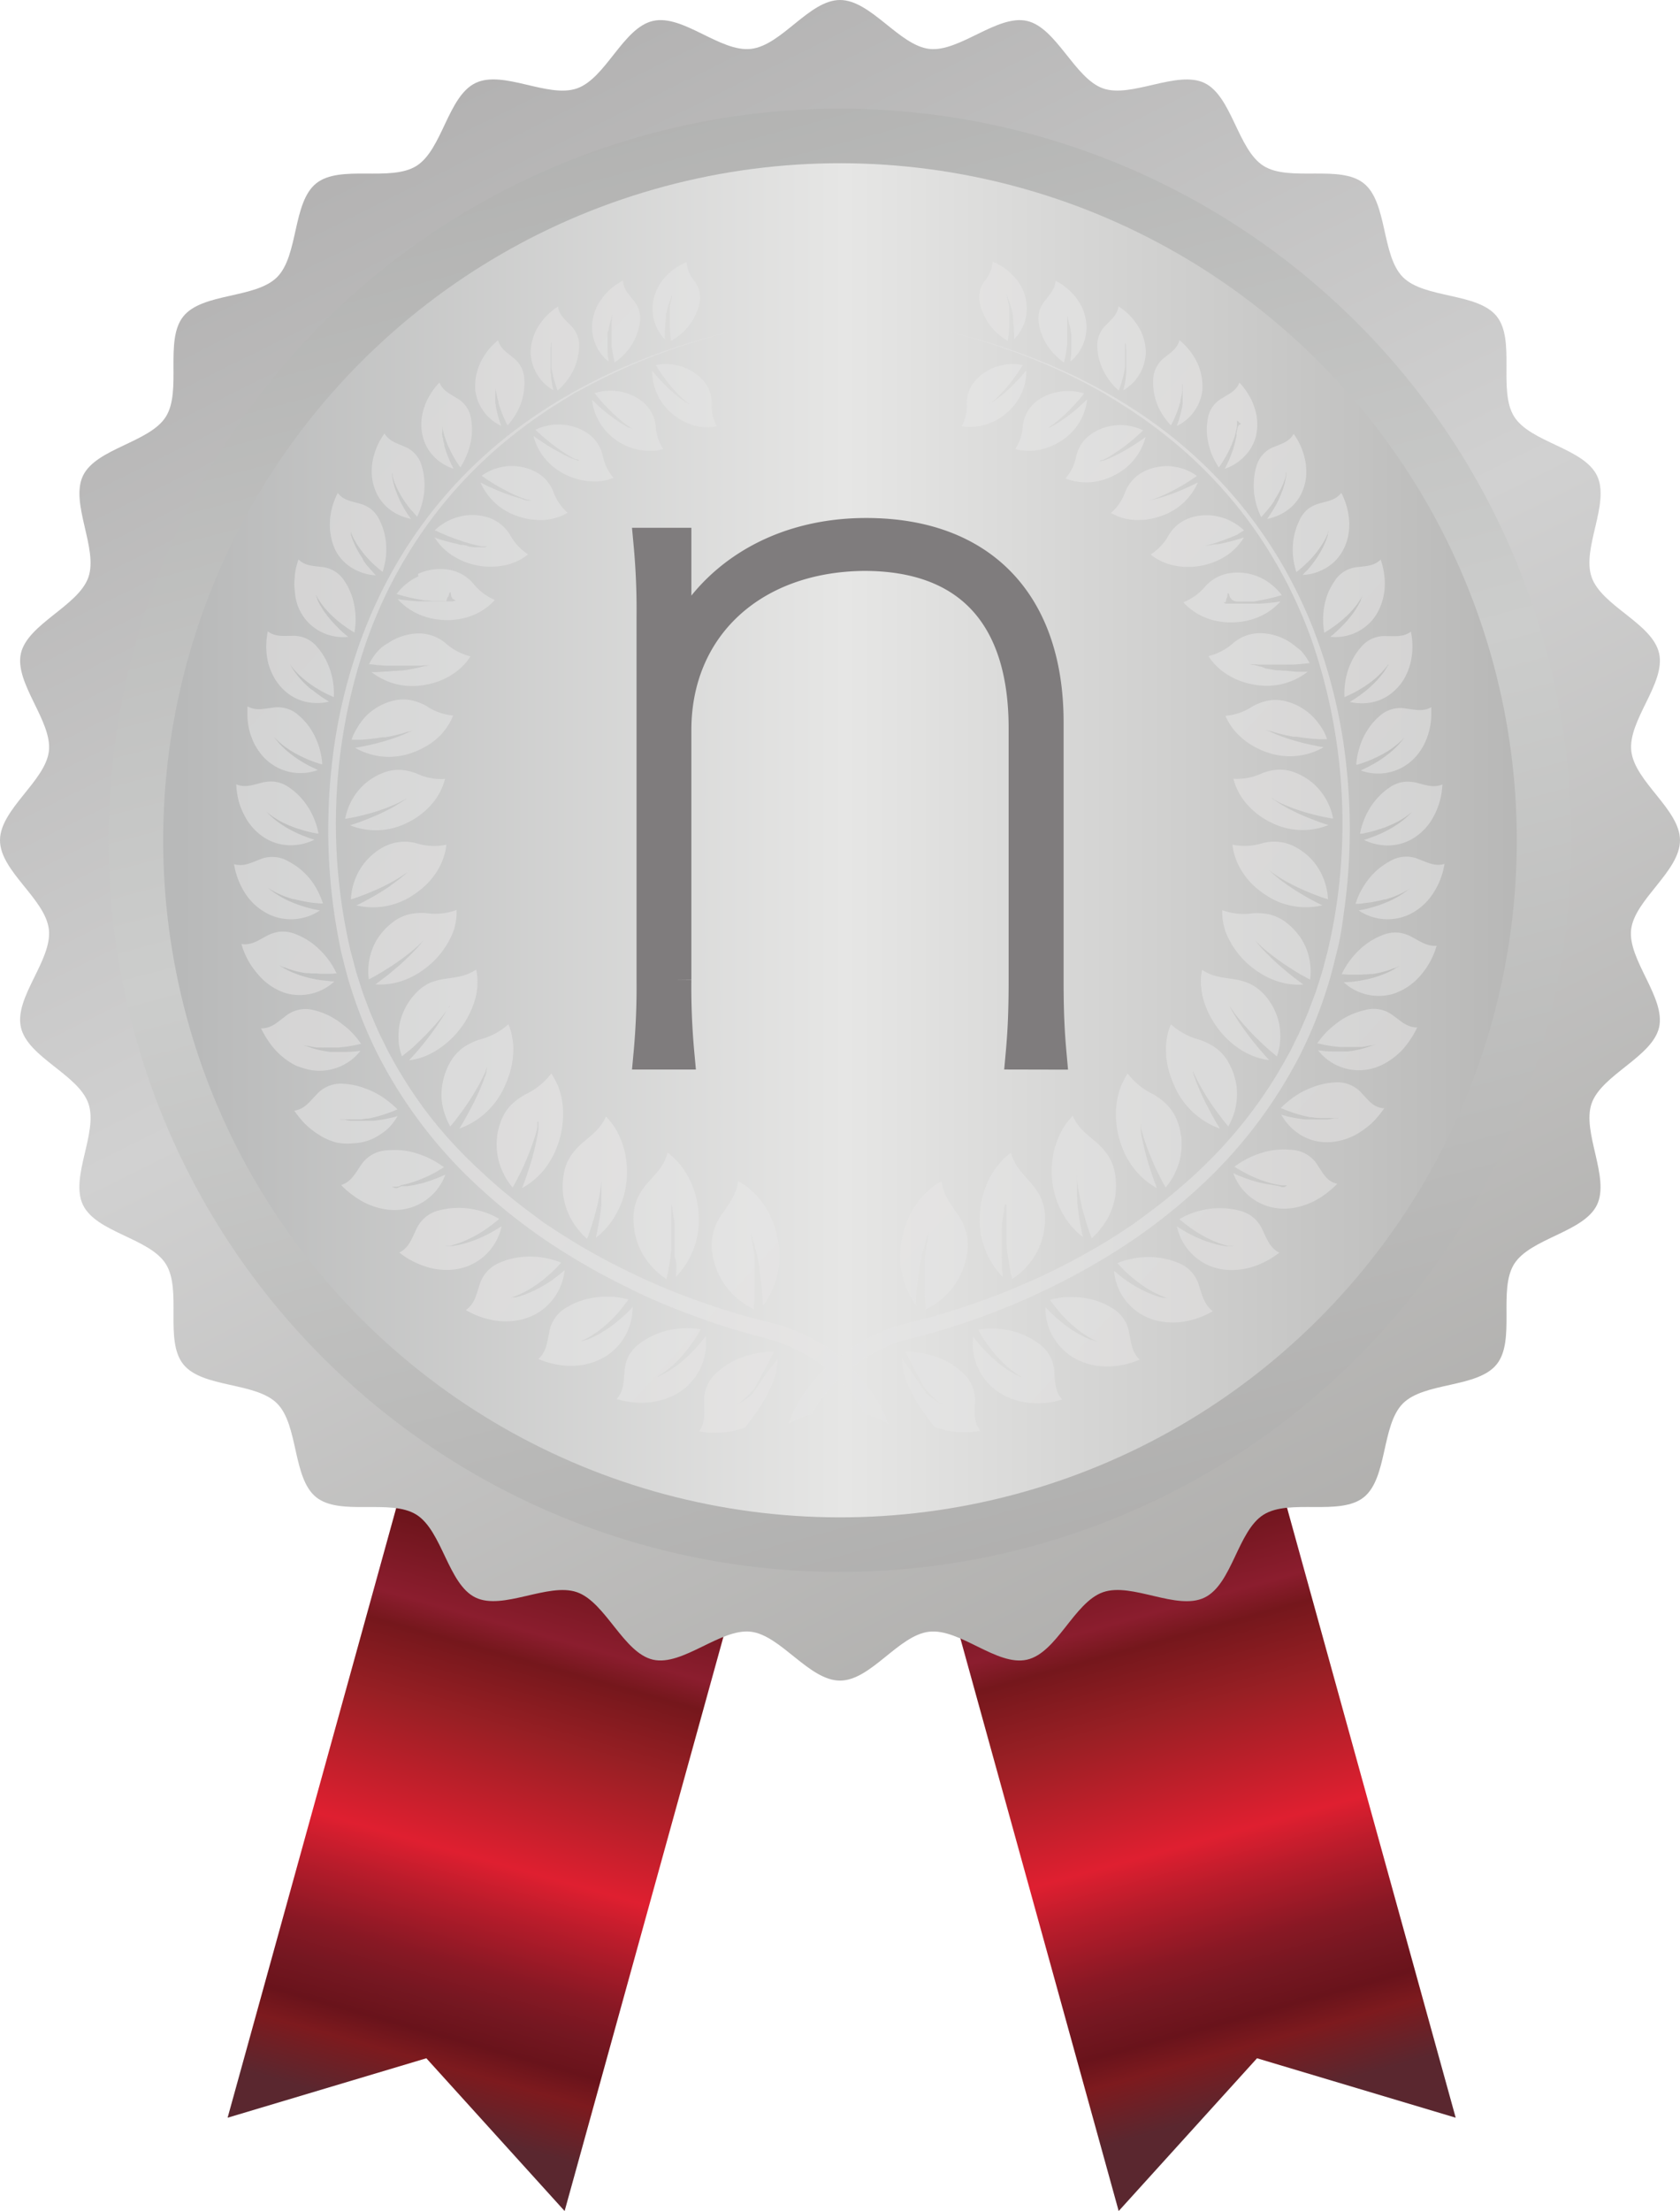 <svg xmlns="http://www.w3.org/2000/svg" xmlns:xlink="http://www.w3.org/1999/xlink" width="259.52" height="341.43" viewBox="0 0 259.52 341.43"><defs><style>.cls-1{fill:url(#名称未設定グラデーション_144);}.cls-2{fill:url(#名称未設定グラデーション_144-2);}.cls-3{fill:url(#Gold_9);}.cls-4{fill:url(#Gold_10);}.cls-5{fill:url(#名称未設定グラデーション_81);}.cls-6{opacity:0.55;}.cls-7{fill:url(#Gold_18);}.cls-8{fill:url(#Gold_18-2);}.cls-9{fill:url(#Gold_18-3);}.cls-10{fill:url(#Gold_18-4);}.cls-11{fill:url(#Gold_18-5);}.cls-12{fill:url(#Gold_18-6);}.cls-13{fill:url(#Gold_18-7);}.cls-14{fill:url(#Gold_18-8);}.cls-15{fill:url(#Gold_18-9);}.cls-16{fill:url(#Gold_18-10);}.cls-17{fill:url(#Gold_18-11);}.cls-18{fill:url(#Gold_18-12);}.cls-19{fill:url(#Gold_18-13);}.cls-20{fill:url(#Gold_18-14);}.cls-21{fill:url(#Gold_18-15);}.cls-22{fill:url(#Gold_18-16);}.cls-23{fill:url(#Gold_18-17);}.cls-24{fill:url(#Gold_18-18);}.cls-25{fill:url(#Gold_18-19);}.cls-26{fill:url(#Gold_18-20);}.cls-27{fill:url(#Gold_18-21);}.cls-28{fill:url(#Gold_18-22);}.cls-29{fill:url(#Gold_18-23);}.cls-30{fill:url(#Gold_18-24);}.cls-31{fill:url(#Gold_18-25);}.cls-32{fill:url(#Gold_18-26);}.cls-33{fill:url(#Gold_18-27);}.cls-34{fill:url(#Gold_18-28);}.cls-35{fill:url(#Gold_18-29);}.cls-36{fill:url(#Gold_18-30);}.cls-37{fill:url(#Gold_18-31);}.cls-38{fill:url(#Gold_18-32);}.cls-39{fill:url(#Gold_18-33);}.cls-40{fill:url(#Gold_18-34);}.cls-41{fill:url(#Gold_18-35);}.cls-42{fill:url(#Gold_18-36);}.cls-43{fill:url(#Gold_18-37);}.cls-44{fill:url(#Gold_18-38);}.cls-45{fill:url(#Gold_18-39);}.cls-46{fill:url(#Gold_18-40);}.cls-47{fill:url(#Gold_18-41);}.cls-48{fill:url(#Gold_18-42);}.cls-49{fill:url(#Gold_18-43);}.cls-50{fill:url(#Gold_18-44);}.cls-51{fill:url(#Gold_18-45);}.cls-52{fill:url(#Gold_18-46);}.cls-53{fill:url(#Gold_18-47);}.cls-54{fill:url(#Gold_18-48);}.cls-55{fill:url(#Gold_18-49);}.cls-56{fill:url(#Gold_18-50);}.cls-57{fill:url(#Gold_18-51);}.cls-58{fill:url(#Gold_18-52);}.cls-59{fill:url(#Gold_18-53);}.cls-60{fill:url(#Gold_18-54);}.cls-61{fill:url(#Gold_18-55);}.cls-62{fill:url(#Gold_18-56);}.cls-63{fill:url(#Gold_18-57);}.cls-64{fill:url(#Gold_18-58);}.cls-65{fill:url(#Gold_18-59);}.cls-66{fill:url(#Gold_18-60);}.cls-67{fill:url(#Gold_18-61);}.cls-68{fill:url(#Gold_18-62);}.cls-69{fill:url(#Gold_18-63);}.cls-70{fill:url(#Gold_18-64);}.cls-71{fill:url(#Gold_18-65);}.cls-72{fill:url(#Gold_18-66);}.cls-73{fill:url(#Gold_18-67);}.cls-74{fill:url(#Gold_18-68);}.cls-75{fill:url(#Gold_18-69);}.cls-76{fill:url(#Gold_18-70);}.cls-77{fill:url(#Gold_18-71);}.cls-78{fill:url(#Gold_18-72);}.cls-79{fill:url(#Gold_18-73);}.cls-80{fill:url(#Gold_18-74);}.cls-81{fill:url(#Gold_18-75);}.cls-82{fill:url(#Gold_18-76);}.cls-83{fill:url(#Gold_18-77);}.cls-84{fill:#7f7c7d;stroke:#7f7c7d;stroke-miterlimit:10;stroke-width:5px;}</style><linearGradient id="名称未設定グラデーション_144" x1="-731.49" y1="76.98" x2="-731.49" y2="189.14" gradientTransform="matrix(-0.96, -0.27, -0.27, 0.96, -590.66, -52.94)" gradientUnits="userSpaceOnUse"><stop offset="0" stop-color="#69131b"/><stop offset="0.14" stop-color="#bd1b24"/><stop offset="0.18" stop-color="#681318"/><stop offset="0.31" stop-color="#8b1d2e"/><stop offset="0.35" stop-color="#75171c"/><stop offset="0.45" stop-color="#981f24"/><stop offset="0.63" stop-color="#df1f30"/><stop offset="0.69" stop-color="#ba1c2b"/><stop offset="0.78" stop-color="#881824"/><stop offset="0.83" stop-color="#751721"/><stop offset="0.88" stop-color="#69131b"/><stop offset="0.92" stop-color="#7d1a1e"/><stop offset="1" stop-color="#5a272f"/></linearGradient><linearGradient id="名称未設定グラデーション_144-2" x1="275.92" y1="355.64" x2="275.92" y2="467.81" gradientTransform="translate(-194.53 -52.94) rotate(-15.46)" xlink:href="#名称未設定グラデーション_144"/><linearGradient id="Gold_9" x1="63.08" y1="-4.62" x2="192.4" y2="256" gradientUnits="userSpaceOnUse"><stop offset="0" stop-color="#aeadad"/><stop offset="0.5" stop-color="#d1d1d1"/><stop offset="1" stop-color="#aeadab"/></linearGradient><linearGradient id="Gold_10" x1="88.45" y1="-25.39" x2="168.26" y2="274.37" gradientTransform="translate(129.76 -53.75) rotate(45)" gradientUnits="userSpaceOnUse"><stop offset="0" stop-color="#a8a8a7"/><stop offset="0.5" stop-color="#cccdcc"/><stop offset="1" stop-color="#a8a7a6"/></linearGradient><linearGradient id="名称未設定グラデーション_81" x1="27.93" y1="129.76" x2="233.33" y2="129.76" gradientTransform="translate(129.76 -53.75) rotate(45)" gradientUnits="userSpaceOnUse"><stop offset="0" stop-color="#b8b9b9"/><stop offset="0.5" stop-color="#e6e6e5"/><stop offset="1" stop-color="#b8b8b7"/></linearGradient><linearGradient id="Gold_18" x1="-53.9" y1="61.69" x2="214.94" y2="307.43" gradientUnits="userSpaceOnUse"><stop offset="0" stop-color="#e0e0e0"/><stop offset="0.5" stop-color="#e9e8e8"/><stop offset="1" stop-color="#e0e0e0"/></linearGradient><linearGradient id="Gold_18-2" x1="-42" y1="48.67" x2="226.84" y2="294.42" xlink:href="#Gold_18"/><linearGradient id="Gold_18-3" x1="-45.27" y1="52.25" x2="223.56" y2="297.99" xlink:href="#Gold_18"/><linearGradient id="Gold_18-4" x1="-47.36" y1="54.54" x2="221.47" y2="300.28" xlink:href="#Gold_18"/><linearGradient id="Gold_18-5" x1="-48.2" y1="55.45" x2="220.64" y2="301.2" xlink:href="#Gold_18"/><linearGradient id="Gold_18-6" x1="-47.66" y1="54.87" x2="221.17" y2="300.61" xlink:href="#Gold_18"/><linearGradient id="Gold_18-7" x1="-45.68" y1="52.7" x2="223.15" y2="298.44" xlink:href="#Gold_18"/><linearGradient id="Gold_18-8" x1="-42.3" y1="49" x2="226.54" y2="294.74" xlink:href="#Gold_18"/><linearGradient id="Gold_18-9" x1="-37.72" y1="43.99" x2="231.11" y2="289.73" xlink:href="#Gold_18"/><linearGradient id="Gold_18-10" x1="-32.36" y1="38.13" x2="236.47" y2="283.87" xlink:href="#Gold_18"/><linearGradient id="Gold_18-11" x1="-26.44" y1="31.65" x2="242.39" y2="277.4" xlink:href="#Gold_18"/><linearGradient id="Gold_18-12" x1="-20.12" y1="24.74" x2="248.71" y2="270.48" xlink:href="#Gold_18"/><linearGradient id="Gold_18-13" x1="-13.54" y1="17.54" x2="255.3" y2="263.28" xlink:href="#Gold_18"/><linearGradient id="Gold_18-14" x1="-6.7" y1="10.06" x2="262.13" y2="255.8" xlink:href="#Gold_18"/><linearGradient id="Gold_18-15" x1="0.19" y1="2.53" x2="269.02" y2="248.27" xlink:href="#Gold_18"/><linearGradient id="Gold_18-16" x1="6.86" y1="-4.78" x2="275.69" y2="240.97" xlink:href="#Gold_18"/><linearGradient id="Gold_18-17" x1="13.22" y1="-11.73" x2="282.05" y2="234.01" xlink:href="#Gold_18"/><linearGradient id="Gold_18-18" x1="19.21" y1="-18.28" x2="288.04" y2="227.46" xlink:href="#Gold_18"/><linearGradient id="Gold_18-19" x1="-57.28" y1="65.39" x2="211.55" y2="311.13" xlink:href="#Gold_18"/><linearGradient id="Gold_18-20" x1="-59.85" y1="68.2" x2="208.98" y2="313.95" xlink:href="#Gold_18"/><linearGradient id="Gold_18-21" x1="-61.49" y1="69.99" x2="207.35" y2="315.73" xlink:href="#Gold_18"/><linearGradient id="Gold_18-22" x1="-62.07" y1="70.63" x2="206.76" y2="316.37" xlink:href="#Gold_18"/><linearGradient id="Gold_18-23" x1="-61.48" y1="69.98" x2="207.36" y2="315.72" xlink:href="#Gold_18"/><linearGradient id="Gold_18-24" x1="-59.69" y1="68.02" x2="209.15" y2="313.76" xlink:href="#Gold_18"/><linearGradient id="Gold_18-25" x1="-56.62" y1="64.67" x2="212.21" y2="310.41" xlink:href="#Gold_18"/><linearGradient id="Gold_18-26" x1="-52.38" y1="60.03" x2="216.45" y2="305.77" xlink:href="#Gold_18"/><linearGradient id="Gold_18-27" x1="-47.32" y1="54.5" x2="221.51" y2="300.24" xlink:href="#Gold_18"/><linearGradient id="Gold_18-28" x1="-41.67" y1="48.32" x2="227.16" y2="294.06" xlink:href="#Gold_18"/><linearGradient id="Gold_18-29" x1="-35.51" y1="41.58" x2="233.32" y2="287.32" xlink:href="#Gold_18"/><linearGradient id="Gold_18-30" x1="-28.9" y1="34.34" x2="239.93" y2="280.08" xlink:href="#Gold_18"/><linearGradient id="Gold_18-31" x1="-21.92" y1="26.71" x2="246.91" y2="272.45" xlink:href="#Gold_18"/><linearGradient id="Gold_18-32" x1="-14.7" y1="18.81" x2="254.13" y2="264.55" xlink:href="#Gold_18"/><linearGradient id="Gold_18-33" x1="-7.39" y1="10.81" x2="261.45" y2="256.55" xlink:href="#Gold_18"/><linearGradient id="Gold_18-34" x1="-0.16" y1="2.91" x2="268.67" y2="248.65" xlink:href="#Gold_18"/><linearGradient id="Gold_18-35" x1="6.95" y1="-4.87" x2="275.78" y2="240.87" xlink:href="#Gold_18"/><linearGradient id="Gold_18-36" x1="13.69" y1="-12.25" x2="282.52" y2="233.49" xlink:href="#Gold_18"/><linearGradient id="Gold_18-37" x1="19.96" y1="-19.1" x2="288.79" y2="226.64" xlink:href="#Gold_18"/><linearGradient id="Gold_18-38" x1="25.75" y1="-25.44" x2="294.58" y2="220.3" xlink:href="#Gold_18"/><linearGradient id="Gold_18-39" x1="-39.62" y1="46.07" x2="229.21" y2="291.81" xlink:href="#Gold_18"/><linearGradient id="Gold_18-40" x1="-29" y1="34.45" x2="239.83" y2="280.19" xlink:href="#Gold_18"/><linearGradient id="Gold_18-41" x1="-21.26" y1="25.98" x2="247.57" y2="271.73" xlink:href="#Gold_18"/><linearGradient id="Gold_18-42" x1="-13.3" y1="17.27" x2="255.54" y2="263.02" xlink:href="#Gold_18"/><linearGradient id="Gold_18-43" x1="-5.18" y1="8.39" x2="263.66" y2="254.14" xlink:href="#Gold_18"/><linearGradient id="Gold_18-44" x1="3" y1="-0.55" x2="271.83" y2="245.2" xlink:href="#Gold_18"/><linearGradient id="Gold_18-45" x1="10.78" y1="-9.06" x2="279.61" y2="236.68" xlink:href="#Gold_18"/><linearGradient id="Gold_18-46" x1="17.94" y1="-16.9" x2="286.78" y2="228.84" xlink:href="#Gold_18"/><linearGradient id="Gold_18-47" x1="24.47" y1="-24.04" x2="293.3" y2="221.7" xlink:href="#Gold_18"/><linearGradient id="Gold_18-48" x1="30.29" y1="-30.41" x2="299.12" y2="215.33" xlink:href="#Gold_18"/><linearGradient id="Gold_18-49" x1="35.25" y1="-35.83" x2="304.08" y2="209.91" xlink:href="#Gold_18"/><linearGradient id="Gold_18-50" x1="39.21" y1="-40.16" x2="308.04" y2="205.58" xlink:href="#Gold_18"/><linearGradient id="Gold_18-51" x1="42.08" y1="-43.31" x2="310.92" y2="202.43" xlink:href="#Gold_18"/><linearGradient id="Gold_18-52" x1="43.84" y1="-45.23" x2="312.67" y2="200.51" xlink:href="#Gold_18"/><linearGradient id="Gold_18-53" x1="44.5" y1="-45.95" x2="313.33" y2="199.79" xlink:href="#Gold_18"/><linearGradient id="Gold_18-54" x1="44.11" y1="-45.53" x2="312.94" y2="200.21" xlink:href="#Gold_18"/><linearGradient id="Gold_18-55" x1="42.79" y1="-44.09" x2="311.63" y2="201.66" xlink:href="#Gold_18"/><linearGradient id="Gold_18-56" x1="40.72" y1="-41.81" x2="309.54" y2="203.93" xlink:href="#Gold_18"/><linearGradient id="Gold_18-57" x1="-32.21" y1="37.97" x2="236.62" y2="283.71" xlink:href="#Gold_18"/><linearGradient id="Gold_18-58" x1="-24.29" y1="29.3" x2="244.54" y2="275.04" xlink:href="#Gold_18"/><linearGradient id="Gold_18-59" x1="-16.09" y1="20.33" x2="252.74" y2="266.08" xlink:href="#Gold_18"/><linearGradient id="Gold_18-60" x1="-7.69" y1="11.14" x2="261.15" y2="256.88" xlink:href="#Gold_18"/><linearGradient id="Gold_18-61" x1="0.81" y1="1.84" x2="269.64" y2="247.58" xlink:href="#Gold_18"/><linearGradient id="Gold_18-62" x1="9.36" y1="-7.5" x2="278.19" y2="238.23" xlink:href="#Gold_18"/><linearGradient id="Gold_18-63" x1="17.59" y1="-16.51" x2="286.42" y2="229.23" xlink:href="#Gold_18"/><linearGradient id="Gold_18-64" x1="25.07" y1="-24.7" x2="293.91" y2="221.04" xlink:href="#Gold_18"/><linearGradient id="Gold_18-65" x1="31.69" y1="-31.94" x2="300.52" y2="213.8" xlink:href="#Gold_18"/><linearGradient id="Gold_18-66" x1="37.57" y1="-38.38" x2="306.41" y2="207.37" xlink:href="#Gold_18"/><linearGradient id="Gold_18-67" x1="42.74" y1="-44.03" x2="311.57" y2="201.72" xlink:href="#Gold_18"/><linearGradient id="Gold_18-68" x1="47.14" y1="-48.84" x2="315.97" y2="196.9" xlink:href="#Gold_18"/><linearGradient id="Gold_18-69" x1="50.63" y1="-52.66" x2="319.46" y2="193.08" xlink:href="#Gold_18"/><linearGradient id="Gold_18-70" x1="53.16" y1="-55.43" x2="321.99" y2="190.32" xlink:href="#Gold_18"/><linearGradient id="Gold_18-71" x1="54.65" y1="-57.06" x2="323.48" y2="188.68" xlink:href="#Gold_18"/><linearGradient id="Gold_18-72" x1="55.11" y1="-57.56" x2="323.94" y2="188.18" xlink:href="#Gold_18"/><linearGradient id="Gold_18-73" x1="54.6" y1="-57" x2="323.43" y2="188.74" xlink:href="#Gold_18"/><linearGradient id="Gold_18-74" x1="53.27" y1="-55.54" x2="322.1" y2="190.2" xlink:href="#Gold_18"/><linearGradient id="Gold_18-75" x1="51.23" y1="-53.31" x2="320.06" y2="192.43" xlink:href="#Gold_18"/><linearGradient id="Gold_18-76" x1="48.62" y1="-50.46" x2="317.45" y2="195.28" xlink:href="#Gold_18"/><linearGradient id="Gold_18-77" x1="-2.97" y1="5.98" x2="265.86" y2="251.72" xlink:href="#Gold_18"/></defs><g id="Layer_2" data-name="Layer 2"><g id="レイヤー_1" data-name="レイヤー 1"><polygon class="cls-1" points="65.86 317.84 87.22 341.43 119.41 225.08 67.34 210.68 35.16 327.02 65.86 317.84"/><polygon class="cls-2" points="194.18 317.84 172.81 341.43 140.63 225.08 192.69 210.68 224.87 327.02 194.18 317.84"/><path class="cls-3" d="M259.52,129.76c0,4.78-7,9.13-7.55,13.78s5.36,10.53,4.32,15.1-8.87,7.32-10.42,11.75,2.87,11.45.82,15.68-10.28,5.13-12.79,9.12.26,11.79-2.69,15.48-11.15,2.71-14.49,6.05-2.36,11.54-6.05,14.49-11.47.17-15.48,2.69-4.84,10.73-9.12,12.8-11.2-2.4-15.68-.83-7.11,9.37-11.75,10.42-10.36-4.85-15.1-4.32-9,7.55-13.78,7.55-9.13-7-13.78-7.55-10.53,5.36-15.1,4.32-7.32-8.87-11.75-10.42-11.45,2.87-15.68.82-5.13-10.28-9.12-12.79-11.79.26-15.48-2.69-2.71-11.15-6.05-14.49-11.54-2.36-14.49-6.05-.17-11.47-2.69-15.48-10.73-4.84-12.8-9.12,2.4-11.2.83-15.68-9.37-7.11-10.42-11.75,4.85-10.36,4.32-15.1S0,134.54,0,129.76,7,120.63,7.55,116s-5.36-10.53-4.32-15.1,8.87-7.32,10.42-11.75-2.87-11.45-.83-15.69,10.29-5.12,12.8-9.11-.26-11.79,2.69-15.48S39.46,46.14,42.8,42.8s2.36-11.54,6.05-14.49,11.47-.17,15.48-2.69,4.84-10.73,9.12-12.8,11.2,2.4,15.68.83,7.11-9.37,11.75-10.42S111.24,8.08,116,7.55,125,0,129.76,0s9.13,7,13.78,7.55,10.53-5.36,15.1-4.32S166,12.1,170.39,13.65s11.45-2.87,15.68-.83,5.13,10.29,9.12,12.8,11.79-.26,15.48,2.69,2.71,11.15,6.05,14.49,11.54,2.36,14.49,6.05.17,11.47,2.69,15.48,10.73,4.84,12.8,9.12-2.4,11.2-.83,15.68,9.37,7.11,10.42,11.75S251.44,111.24,252,116,259.52,125,259.52,129.76Z"/><circle class="cls-4" cx="129.76" cy="129.76" r="112.98" transform="translate(-53.75 129.76) rotate(-45)"/><circle class="cls-5" cx="129.76" cy="129.76" r="104.55" transform="translate(-53.75 129.76) rotate(-45)"/><g class="cls-6"><path class="cls-7" d="M118.6,211.8l-.52.75-.27.39-.26.38-.13.2-.13.18-.26.38-.25.36-.24.35-.23.33,0,.08-.09.07-.17.14-.33.27-.32.24-.31.21-.27.19-.13.08-.12.08-.22.13-.31.18-.11.06.1-.08.28-.2.2-.15.11-.09.11-.1.25-.21.27-.24.28-.27.29-.29.3-.32.3-.34a.81.81,0,0,0,.12-.18l.1-.18.22-.39.22-.4.11-.2.11-.2.22-.4.22-.41.43-.79c.28-.52.53-1,.75-1.43s.39-.77.51-1l.1-.19a8.51,8.51,0,0,0-1,0c-.35,0-.62.07-1.07.11a13.16,13.16,0,0,0-2.41.55,11.78,11.78,0,0,0-2.27,1,11,11,0,0,0-2,1.47,5.62,5.62,0,0,0-2,4.68c0,1.52.24,3-.78,4.43.49.09,1,.16,1.48.2a12.23,12.23,0,0,0,1.48,0,13.73,13.73,0,0,0,1.45-.11c.49-.08,1-.17,1.42-.29l.68-.2.33-.12.16-.06.08,0,0,0c.19-.22.38-.47.58-.74s.42-.55.64-.86l.32-.46.34-.48a22.92,22.92,0,0,0,2.18-3.88,11.18,11.18,0,0,0,1-4.25l-.52.75Z"/><path class="cls-8" d="M110,193.27a10.84,10.84,0,0,0,.72,2.81,11,11,0,0,0,1.37,2.49,10.82,10.82,0,0,0,1.95,2.05,12.2,12.2,0,0,0,1.15.85,13.73,13.73,0,0,0,1.25.69l0-.26c0-.33.07-.81.1-1.39s.05-1.25.06-2c0-.36,0-.74,0-1.12l0-.57c0-.19,0-.38,0-.58V196l0-.29c0-.19,0-.38,0-.57l-.05-.56c0-.19,0-.37,0-.55l-.07-.53c0-.17-.05-.34-.07-.5l-.07-.48-.08-.44-.08-.4c0-.13,0-.25-.08-.36l0-.17,0-.15-.07-.27-.1-.38,0-.13,0,.12c0,.09.08.21.14.37l.09.26.06.15,0,.15.12.36.12.39.13.43c0,.16.08.31.13.47l.12.5.13.53c0,.18.07.36.12.54l.11.57c0,.19.07.38.11.57l0,.29,0,.29.09.58.08.58c.06.38.1.77.15,1.13.08.74.14,1.44.18,2,0,.44.06.82.07,1.13a13,13,0,0,0,2.24-10.38,14.12,14.12,0,0,0-.87-2.89,12.86,12.86,0,0,0-1.37-2.48,11.43,11.43,0,0,0-1.77-2,9.78,9.78,0,0,0-1-.82l-.54-.36-.55-.33c-.24,2.06-1.33,3.42-2.35,4.93A8.1,8.1,0,0,0,110,193.27Z"/><path class="cls-9" d="M104.47,196.09c0,.43,0,.8-.08,1.1a12.56,12.56,0,0,0,3.52-9.78,13.62,13.62,0,0,0-1.5-5.51,12.71,12.71,0,0,0-1.45-2.18,11.08,11.08,0,0,0-1.84-1.72c-.49,2-1.72,3.14-2.91,4.48a10.59,10.59,0,0,0-1.6,2.27,7.6,7.6,0,0,0-.75,3.31,11.59,11.59,0,0,0,.32,2.83,11.28,11.28,0,0,0,1,2.58,10.88,10.88,0,0,0,1.63,2.24,11.23,11.23,0,0,0,2.14,1.8l.06-.25c.07-.31.17-.77.27-1.33s.21-1.21.31-1.91c0-.35.09-.71.14-1.08,0-.19,0-.37,0-.56s0-.37,0-.56l0-.28,0-.29,0-.56,0-.55c0-.18,0-.36,0-.54s0-.35,0-.52v-1c0-.15,0-.3,0-.44l0-.41,0-.36v-.16l0-.16,0-.26c0-.17,0-.29,0-.38l0-.13,0,.13.09.36c0,.08,0,.17.06.26l0,.15,0,.17.07.36.07.4c0,.14,0,.28.07.43l.06.48.06.5c0,.17,0,.35,0,.52s0,.37,0,.55l0,.56,0,.57v.57c0,.2,0,.39,0,.58s0,.38,0,.57c0,.39,0,.76,0,1.13C104.54,194.82,104.51,195.51,104.47,196.09Z"/><path class="cls-10" d="M92.91,183.22c0,.17,0,.34,0,.51l0,.54c0,.18,0,.36,0,.55s0,.37,0,.56l0,.27,0,.28-.06.56c0,.19-.05.38-.07.56,0,.37-.11.73-.16,1.08-.11.71-.23,1.36-.34,1.92-.08.41-.16.77-.23,1.07a11.2,11.2,0,0,0,1.86-1.78,12.07,12.07,0,0,0,1.43-2.16,12.9,12.9,0,0,0,1-2.44,14.4,14.4,0,0,0,.47-2.65,13.72,13.72,0,0,0-.07-2.88,11.94,11.94,0,0,0-.6-2.62c-.07-.21-.15-.41-.23-.6s-.16-.4-.25-.59a10.45,10.45,0,0,0-.58-1.1,10.56,10.56,0,0,0-1.48-1.89c-.77,1.82-2.12,2.8-3.45,3.93a10.35,10.35,0,0,0-1.87,2,7.3,7.3,0,0,0-1.21,3.09,10.76,10.76,0,0,0-.11,2.77,8.53,8.53,0,0,0,.23,1.34,10.19,10.19,0,0,0,.39,1.3,11.41,11.41,0,0,0,.55,1.24,10.45,10.45,0,0,0,.71,1.15,12.2,12.2,0,0,0,.85,1.08,11.13,11.13,0,0,0,1,1l.09-.24c.11-.3.27-.73.44-1.25s.37-1.14.56-1.81c.09-.33.19-.68.28-1,0-.17.08-.35.13-.53l.13-.54.06-.27.06-.27c0-.19.07-.37.11-.54l.1-.54.09-.52c0-.17,0-.33.08-.5l.06-.48.06-.46c0-.14,0-.29,0-.42l0-.4,0-.35v-.57c0-.16,0-.29,0-.37v0c0,.08,0,.2,0,.36l0,.26v.31c0,.11,0,.23,0,.36v.39c0,.14,0,.28,0,.43s0,.31,0,.47Z"/><path class="cls-11" d="M83.19,173.41l0,.25v.15l0,.15,0,.34c0,.13,0,.25-.06.39s0,.27-.07.41,0,.29-.08.45l-.09.47c0,.16-.07.32-.1.49l-.12.51-.12.52c0,.17-.09.35-.14.53l-.06.26-.08.27c0,.17-.1.35-.14.53s-.11.35-.16.52c-.1.35-.21.69-.32,1-.21.66-.43,1.28-.62,1.81s-.27.72-.38,1a11.4,11.4,0,0,0,3.76-3.32,13.16,13.16,0,0,0,1.29-2.21c.18-.4.34-.8.48-1.21s.28-.84.39-1.27a14.79,14.79,0,0,0,.4-2.78q0-.33,0-.66c0-.22,0-.44,0-.66a10.3,10.3,0,0,0-.13-1.27,9,9,0,0,0-.26-1.19,9.91,9.91,0,0,0-.35-1.13,7.6,7.6,0,0,0-.49-1c-.18-.33-.36-.66-.57-1a10.68,10.68,0,0,1-4,3.23A10.73,10.73,0,0,0,79,170.58a7.16,7.16,0,0,0-1.69,2.77,10,10,0,0,0-.38,1.32c-.05.22-.09.44-.12.67s0,.44-.07.66a10.55,10.55,0,0,0,.16,2.63,9.27,9.27,0,0,0,.34,1.28,11.59,11.59,0,0,0,.5,1.22,8.92,8.92,0,0,0,.65,1.17,10.27,10.27,0,0,0,.8,1.07l.12-.21c.16-.27.37-.67.62-1.15s.53-1,.82-1.66c.14-.3.28-.62.42-.95l.21-.49.21-.5.1-.25.1-.25c.06-.17.13-.34.19-.5l.18-.5.17-.49c.06-.16.11-.32.16-.47s.1-.31.14-.45.09-.3.13-.44.07-.27.11-.4l.1-.37A3.38,3.38,0,0,1,83,174l0-.15,0-.14,0-.25c0-.16.06-.27.07-.36l0-.12v.12Z"/><path class="cls-12" d="M75.2,165.1l-.07.24,0,.14,0,.14-.11.33c0,.11-.08.23-.13.35s-.09.25-.13.38-.1.27-.16.41-.11.29-.17.43l-.18.45c-.07.16-.14.31-.2.47s-.14.31-.22.47l-.22.49-.12.24-.11.24-.24.49-.25.47c-.16.32-.33.63-.49.93-.32.6-.63,1.15-.9,1.62s-.38.64-.54.89a12.14,12.14,0,0,0,7.07-6.69,15,15,0,0,0,.9-2.58c.1-.42.18-.84.24-1.25s.08-.81.11-1.22a9,9,0,0,0-.15-2.29,7.5,7.5,0,0,0-.6-2.07A10.57,10.57,0,0,1,74,160.55a10.54,10.54,0,0,0-2.32,1.13A7.15,7.15,0,0,0,69.56,164a10.21,10.21,0,0,0-1,2.42,11.2,11.2,0,0,0-.27,1.28A10.86,10.86,0,0,0,68.2,169c0,.42,0,.85.09,1.28,0,.21.07.43.11.64a4.44,4.44,0,0,0,.15.63,11.91,11.91,0,0,0,1,2.4l.16-.18c.2-.23.48-.58.8-1s.69-.91,1.08-1.45l.58-.84.29-.44.29-.44.14-.23.14-.22.27-.45c.09-.15.18-.29.26-.44l.25-.43.23-.42.22-.41.19-.39.19-.37.16-.34.14-.31.07-.14,0-.13.1-.23.13-.32,0-.12,0,.12Z"/><path class="cls-13" d="M69.15,155.74,69,156l-.07.12-.07.13-.16.28-.19.32-.21.34-.24.36-.25.38-.27.4-.28.41c-.1.13-.19.27-.29.41l-.31.41-.15.21-.16.21-.32.42c-.11.13-.21.27-.32.41l-.64.79c-.43.51-.84,1-1.19,1.38s-.5.55-.69.75a10.12,10.12,0,0,0,2.34-.57A12.15,12.15,0,0,0,67.73,162a13.54,13.54,0,0,0,3.56-3.41,13.23,13.23,0,0,0,1.35-2.28c.09-.19.17-.38.25-.57l.22-.57q.21-.58.36-1.14a9.16,9.16,0,0,0,.21-1.12,5,5,0,0,0,.06-.54c0-.19,0-.37,0-.55a7.21,7.21,0,0,0-.19-2.09,7.18,7.18,0,0,1-2.31,1c-.77.19-1.55.28-2.35.4a9.94,9.94,0,0,0-2.45.63A7.14,7.14,0,0,0,64,153.63a9.34,9.34,0,0,0-1.44,2.12,9.22,9.22,0,0,0-.83,2.38,10.45,10.45,0,0,0-.15,2.5c0,.22,0,.43.05.64a6.17,6.17,0,0,0,.11.62,10.15,10.15,0,0,0,.34,1.23l.18-.14c.23-.19.56-.46,1-.8s.84-.75,1.31-1.19l.71-.69.37-.36.35-.37.18-.19.18-.18.34-.38.34-.37.33-.37.3-.36.3-.35.26-.33.25-.32.22-.29.19-.27.09-.12.08-.11.14-.21.18-.28.07-.1,0,.1Z"/><path class="cls-14" d="M65.14,145.55l-.15.18-.08.11-.1.11-.21.24-.24.27-.27.29-.29.3-.31.32-.34.33-.35.34-.35.33-.37.35-.19.17-.19.17-.39.33-.39.33c-.26.22-.51.44-.76.64-.51.41-1,.78-1.41,1.09L58,152a10.36,10.36,0,0,0,4.62-.72,11.53,11.53,0,0,0,2.13-1.08,13.71,13.71,0,0,0,1.94-1.49,12.89,12.89,0,0,0,1.73-1.94,14.08,14.08,0,0,0,1.23-2.05c.16-.35.3-.7.42-1s.19-.69.28-1.06a9.11,9.11,0,0,0,.18-2.14,9.59,9.59,0,0,1-4.74.48,9.53,9.53,0,0,0-2.47.16,6.76,6.76,0,0,0-2.73,1.32,9.78,9.78,0,0,0-1.79,1.79,10.18,10.18,0,0,0-.68,1c-.1.18-.2.36-.29.55a5.55,5.55,0,0,0-.24.56,9.51,9.51,0,0,0-.62,4.85l.2-.1c.26-.13.63-.33,1.07-.58s.94-.55,1.47-.89l.82-.52.41-.28.42-.28.2-.15.21-.14c.13-.1.26-.2.4-.29l.4-.3.38-.29.36-.29.35-.28.32-.27.3-.26.26-.24.24-.22.1-.1.1-.09.17-.17.24-.24.08-.08-.07.09Z"/><path class="cls-15" d="M63,134.63l-.17.16-.1.09-.11.1-.24.21-.27.22-.3.25-.33.25-.35.26-.37.27-.39.28L60,137l-.42.27-.21.14-.21.13-.43.27-.43.26-.84.49c-.56.31-1.08.59-1.53.82l-.86.43a11.1,11.1,0,0,0,8.9-1.7,11.87,11.87,0,0,0,2-1.63,11,11,0,0,0,1.5-1.88,9.77,9.77,0,0,0,1.49-4.16,9.21,9.21,0,0,1-4.65-.23,6.93,6.93,0,0,0-5.23.68,9.54,9.54,0,0,0-3.49,3.38,9.92,9.92,0,0,0-1.38,4.61l.22-.07c.27-.08.66-.21,1.12-.38s1-.37,1.57-.61l.87-.37.45-.2.45-.21.22-.11.22-.11.44-.22.42-.22.42-.23.39-.22.37-.22.35-.22.32-.2.3-.2.26-.18.12-.08.11-.08.19-.14.26-.2.09-.08-.08.09Z"/><path class="cls-16" d="M62.48,123.54l-.19.13-.11.08-.12.07-.26.17-.29.18-.32.2-.35.2-.37.21-.4.21-.42.21-.42.21-.44.21-.22.1-.23.1-.45.2-.45.19-.88.35c-.58.23-1.12.43-1.59.59l-.9.29a10.73,10.73,0,0,0,8.84-.39,11.64,11.64,0,0,0,3.84-2.94,9.6,9.6,0,0,0,2-3.83,8.88,8.88,0,0,1-4.46-.86,9.21,9.21,0,0,0-2.3-.53,6.61,6.61,0,0,0-2.85.47A9.9,9.9,0,0,0,57,120.53a9.29,9.29,0,0,0-2.95,3.63,9.27,9.27,0,0,0-.43,1.1,11.61,11.61,0,0,0-.3,1.16l.21,0,1.14-.22c.47-.09,1-.22,1.61-.37l.89-.24.46-.13.46-.14.23-.08.23-.07L59,125l.44-.15.43-.16.41-.17.39-.16.37-.16.34-.15.31-.15.27-.14.13-.07.12-.06.2-.11.28-.16.1,0-.09.06Z"/><path class="cls-17" d="M55.33,112.15c-.21.33-.4.66-.58,1s-.31.71-.44,1.08h.21c.27,0,.66,0,1.13,0s1-.07,1.6-.13l.89-.11.46-.07.47-.07.23,0,.23,0,.46-.08.45-.09.44-.1.42-.1.39-.1.38-.1.35-.11.32-.1.28-.09.13,0,.12,0,.22-.07.29-.12.1,0-.09,0-.28.15-.2.1-.12,0-.12.06-.28.13-.3.13-.34.14-.37.15-.39.15-.41.14-.43.15-.44.14-.45.14-.23.07-.23.07-.46.12-.46.13-.9.22c-.59.13-1.14.25-1.62.34l-.9.16a10.49,10.49,0,0,0,8.58.84,12.71,12.71,0,0,0,2.25-1,11.09,11.09,0,0,0,1.86-1.32A9.3,9.3,0,0,0,70,110.49,8.72,8.72,0,0,1,65.84,109a8.43,8.43,0,0,0-2.14-.83,6.22,6.22,0,0,0-2.81,0,9,9,0,0,0-4.09,2.15A9.48,9.48,0,0,0,55.33,112.15Z"/><path class="cls-18" d="M59,99.93a9.81,9.81,0,0,0-.79.79A9.22,9.22,0,0,0,57,102.58l.21,0c.26,0,.64.08,1.09.12s1,.08,1.56.1l.88,0h1.82l.44,0,.44,0,.42,0,.4,0,.38,0,.35,0,.32-.05.29,0,.13,0,.12,0,.21,0,.3-.07.11,0-.11,0-.28.1-.21.06-.12,0-.12,0-.29.08-.31.08-.35.09-.37.08-.4.08-.42.08-.43.08-.44.07-.46.07-.23,0-.23,0-.46.06-.46,0-.91.08c-.59,0-1.13.08-1.6.09l-.89,0a10.29,10.29,0,0,0,8.14,2,11.74,11.74,0,0,0,2.3-.6,11.16,11.16,0,0,0,2-1,9.37,9.37,0,0,0,1.62-1.29,7.72,7.72,0,0,0,.67-.74c.21-.26.39-.53.57-.8a8.81,8.81,0,0,1-3.81-2,6.47,6.47,0,0,0-4.65-1.52,8.83,8.83,0,0,0-2.24.46,8.48,8.48,0,0,0-2,1A8.37,8.37,0,0,0,59,99.93Z"/><path class="cls-19" d="M64.63,89a8.06,8.06,0,0,0-1.85,1.15c-.28.23-.55.48-.81.74s-.48.55-.71.84l.2.06,1,.28c.43.11.93.23,1.48.34l.84.16.43.08.44.07.22,0,.23,0,.43.06.43.05.42,0,.41,0,.39,0,.37,0h.34c.11,0,.22-.67.32-.67s.19-.69.28-.69h.13s.08.69.12.69.15.34.21.34.23.16.3.15.11.08.11.08a.18.18,0,0,1-.11.06c-.06,0-.16,0-.29.07l-.21,0-.12,0h-.13l-.28,0-.31,0-.35,0-.37,0-.39,0H65.65l-.46,0-.45,0-.87-.06c-.57-.05-1.1-.1-1.56-.16l-.87-.12a9.4,9.4,0,0,0,3.36,2.39,10.64,10.64,0,0,0,2,.62,11.7,11.7,0,0,0,2.15.22,10.76,10.76,0,0,0,2.3-.21,9.41,9.41,0,0,0,2-.62,8.51,8.51,0,0,0,1.76-1,7.58,7.58,0,0,0,.75-.6,8.59,8.59,0,0,0,.67-.68,8.44,8.44,0,0,1-3.33-2.54,6.36,6.36,0,0,0-4.23-2.19,8.26,8.26,0,0,0-4.3.71Z"/><path class="cls-20" d="M75.3,84.28c-.06,0-.13.15-.2.15s-.08.08-.12.08-.08,0-.12,0h-.28l-.31,0-.33,0-.36,0-.38,0-.4-.06-.41-.06L72,84.23l-.43-.08-.22,0-.21,0L70.68,84l-.43-.09-.83-.21c-.54-.13-1-.27-1.47-.4L67.14,83A9,9,0,0,0,70,85.86a11,11,0,0,0,6.08,1.65,10.46,10.46,0,0,0,2.07-.26A8.89,8.89,0,0,0,80,86.6a6.94,6.94,0,0,0,1.58-1,8.22,8.22,0,0,1-2.79-3,6.2,6.2,0,0,0-3.7-2.79,8.35,8.35,0,0,0-2.15-.28,7.55,7.55,0,0,0-1.06.07,9.12,9.12,0,0,0-1,.21,8.09,8.09,0,0,0-2,.8,10.61,10.61,0,0,0-.9.58,7.67,7.67,0,0,0-.81.7l.17.08,1,.44c.39.17.86.37,1.36.56l.78.29.41.14.41.14.2.07.21.07.41.12.41.12.39.11.39.1.37.08.35.08.32.07.31,0,.27,0,.12,0h.12l.2,0c.13,0,.23-.28.29-.27s.1-.3.1-.3h-.1C75.53,84,75.43,84.28,75.3,84.28Z"/><path class="cls-21" d="M81.81,77.28l-.19,0-.11,0-.12,0-.27-.06-.29-.07L80.51,77l-.34-.1-.36-.1-.37-.12-.39-.12-.39-.14-.4-.14-.2-.07-.2-.08-.4-.15-.39-.17c-.27-.1-.52-.21-.77-.32-.5-.22-1-.43-1.35-.62l-.73-.37a9.49,9.49,0,0,0,5.72,5.2,11.39,11.39,0,0,0,2.13.52c.35,0,.69.07,1,.08a8.26,8.26,0,0,0,1,0A9,9,0,0,0,86,79.93a8.25,8.25,0,0,0,1.69-.74,7.89,7.89,0,0,1-2.22-3.29,5.87,5.87,0,0,0-3.12-3.23A8.1,8.1,0,0,0,78.25,72a9.23,9.23,0,0,0-2,.47,8.52,8.52,0,0,0-1.85,1l.16.11c.19.14.48.34.84.57s.76.49,1.22.76l.7.4.37.2.37.2.18.1.19.09.37.19.37.17.36.17.36.15.34.15.33.13.3.11.29.1.25.09.12,0,.11,0,.19.06.27.08.1,0h-.1Z"/><path class="cls-22" d="M89.3,71.14l-.19-.06L89,71l-.11,0-.25-.09-.27-.11-.3-.12-.32-.14-.33-.16-.34-.16L86.74,70l-.36-.18-.36-.2-.18-.1-.18-.1-.37-.21L84.94,69c-.24-.14-.47-.28-.69-.43l-1.2-.79-.65-.47a9.15,9.15,0,0,0,4.71,5.85,9.45,9.45,0,0,0,2,.8,8.68,8.68,0,0,0,1,.23,8.36,8.36,0,0,0,1,.12A8.5,8.5,0,0,0,93,74.27a6.53,6.53,0,0,0,.9-.19l.43-.14.44-.16a7.52,7.52,0,0,1-1.67-3.47,5.69,5.69,0,0,0-2.56-3.55,9,9,0,0,0-.91-.5,9.2,9.2,0,0,0-1-.36,8.4,8.4,0,0,0-2-.35,8.31,8.31,0,0,0-3.91.81l.13.13.72.67c.3.27.66.58,1.06.9l.61.5.33.24.32.24.17.12.16.12.33.23c.12.08.23.15.33.23l.33.21.32.2.31.19.29.17.28.15.26.14.24.12.1,0,.1,0,.18.08.25.11.09,0-.09,0Z"/><path class="cls-23" d="M98.78,69.47a8.53,8.53,0,0,0,1.87.15c.31,0,.62,0,.92-.09a5.42,5.42,0,0,0,.89-.19,7.13,7.13,0,0,1-1.17-3.55,5.5,5.5,0,0,0-2-3.72,7.73,7.73,0,0,0-3.57-1.62,7.88,7.88,0,0,0-1.94-.11,9.12,9.12,0,0,0-1.93.36l.11.15c.14.18.34.43.6.74s.56.65.9,1c.17.19.35.37.53.56l.28.28.28.27.15.14.14.14.29.26.29.26.29.24L96,65l.27.21.26.2.25.18.23.17.22.14.09.07.1.06.16.1.23.14.08,0-.09,0-.24-.11-.17-.09-.1,0-.1,0-.23-.12-.25-.14-.27-.15-.29-.17-.3-.19-.31-.2-.31-.22-.33-.22-.32-.24-.16-.12-.17-.12-.32-.25-.32-.25-.6-.5c-.39-.33-.75-.65-1-.92l-.56-.53a8.76,8.76,0,0,0,3.74,6.24,10.32,10.32,0,0,0,1.82,1A8.73,8.73,0,0,0,98.78,69.47Z"/><path class="cls-24" d="M110.71,65.82a6.84,6.84,0,0,1-.76-3.55,5.27,5.27,0,0,0-1.59-3.79,7.62,7.62,0,0,0-3.28-1.94,8.51,8.51,0,0,0-1.87-.32,8.65,8.65,0,0,0-1.9.15l.09.15c.11.19.28.46.49.78s.47.69.75,1.07l.45.6c.08.1.16.19.24.3l.24.29.13.15.12.15.25.28.25.28.25.27.25.25.24.24.23.22.23.21.2.18.19.17L106,62l.08.06.15.12.21.16.07.05-.08,0-.22-.14-.16-.1-.09,0-.09-.07-.21-.14-.23-.16-.25-.18-.26-.2-.27-.21-.27-.22-.29-.24-.28-.26-.29-.26-.15-.13-.14-.14-.28-.27-.28-.28-.53-.55c-.34-.36-.64-.71-.9-1l-.49-.58a8.47,8.47,0,0,0,2.89,6.45,9.17,9.17,0,0,0,1.65,1.19,9.68,9.68,0,0,0,1.77.75,7.81,7.81,0,0,0,1.83.32A7.91,7.91,0,0,0,110.71,65.82Z"/><path class="cls-25" d="M109,206.35c-.15.2-.34.45-.57.73s-.67.81-1.09,1.26c-.21.22-.43.45-.66.67s-.23.23-.35.34l-.36.34-.18.16-.19.17-.37.31-.38.31-.38.29-.38.26-.36.25-.35.22-.34.21-.32.17-.29.16-.13.07-.13.06-.22.11-.32.14-.11,0,.1-.06.3-.18.2-.13.12-.07.12-.08.26-.19.29-.2.3-.24.31-.26.33-.27.33-.3.33-.32.33-.34.32-.35.16-.17.16-.18c.1-.12.21-.24.31-.37l.3-.36c.19-.25.38-.49.55-.73.35-.48.66-.93.91-1.33s.45-.73.58-1l.11-.18a13.18,13.18,0,0,0-4.85.12,11.74,11.74,0,0,0-4.46,2,5.56,5.56,0,0,0-2.45,4.39c-.16,1.49-.08,3-1.23,4.26a13,13,0,0,0,2.87.54,11.54,11.54,0,0,0,2.82-.11,12.3,12.3,0,0,0,1.34-.29,10.83,10.83,0,0,0,1.28-.47,9.47,9.47,0,0,0,2.28-1.39A9,9,0,0,0,109,206.35Z"/><path class="cls-26" d="M97.13,202.47c-.34.34-.75.72-1.21,1.12l-.72.6-.38.3-.39.29-.19.14-.2.14-.4.27-.41.25-.4.25-.39.22-.39.2-.37.19-.35.16-.34.15-.3.12-.14,0-.13.05-.23.08-.32.1-.12,0,.11-.05a2.37,2.37,0,0,0,.3-.14l.22-.1.12-.06.13-.07.28-.15.3-.18.32-.2.34-.22c.12-.07.23-.16.35-.24l.35-.26.36-.28.36-.29c.12-.1.24-.2.35-.31l.18-.15.17-.16.34-.32q.18-.16.33-.33c.22-.22.43-.44.62-.65.4-.43.75-.85,1-1.21l.67-.89.12-.17a12.8,12.8,0,0,0-2.37-.42c-.4,0-.8,0-1.2,0s-.8,0-1.2.06a11.93,11.93,0,0,0-2.36.49,10.26,10.26,0,0,0-2.24,1,5.43,5.43,0,0,0-2.87,4c-.32,1.45-.4,2.92-1.66,4.05a12.13,12.13,0,0,0,2.77.85,12,12,0,0,0,2.79.2,10,10,0,0,0,5.06-1.6,8.89,8.89,0,0,0,3.93-7.54C97.59,202,97.38,202.22,97.13,202.47Z"/><path class="cls-27" d="M87.22,196.15l-.7.58c-.37.29-.82.63-1.31,1l-.77.5-.4.25-.42.23-.21.12-.21.11-.42.22-.43.21-.42.19-.42.17-.4.16-.39.14-.37.12-.34.1-.31.09-.14,0-.14,0-.23,0-.34.06-.11,0,.11,0,.32-.1.22-.07.12-.05.14-.05.29-.11.32-.14.34-.16a4,4,0,0,0,.36-.18l.37-.19.38-.22.38-.23c.13-.08.26-.16.38-.25l.39-.26.19-.13.19-.14.37-.28.36-.28.68-.57c.43-.37.82-.74,1.15-1.06s.58-.6.75-.8l.14-.15a12,12,0,0,0-2.28-.68,13.42,13.42,0,0,0-2.36-.26,11.89,11.89,0,0,0-2.38.2,10.17,10.17,0,0,0-2.31.68,5.34,5.34,0,0,0-3.31,3.6c-.47,1.39-.71,2.82-2.09,3.78a12.8,12.8,0,0,0,5.4,1.72,10.84,10.84,0,0,0,2.68-.15,9.12,9.12,0,0,0,2.49-.83A8.75,8.75,0,0,0,87.22,196.15Z"/><path class="cls-28" d="M77.49,189.35l-.75.47c-.41.25-.88.52-1.41.79l-.82.4-.43.19-.43.18-.22.08-.23.09-.44.16-.44.14-.44.13-.43.12-.42.1-.4.08-.38.07-.35.06-.31,0-.15,0H69.3l-.24,0h-.45l.11,0,.33-.05.23,0,.13,0,.14,0,.3-.07.33-.1.36-.11.37-.12.39-.15.4-.16c.13-.06.27-.11.4-.18l.41-.19.41-.2.21-.11.2-.11.4-.22.39-.23.73-.47c.48-.32.9-.63,1.26-.9l.84-.68.15-.14a11.85,11.85,0,0,0-2.15-1c-.37-.13-.76-.23-1.13-.32a11.36,11.36,0,0,0-1.16-.24,11.57,11.57,0,0,0-2.36-.12,11.2,11.2,0,0,0-2.36.34A5.21,5.21,0,0,0,64.23,190c-.64,1.3-1.06,2.68-2.54,3.42.39.3.79.59,1.2.85a13.09,13.09,0,0,0,3.92,1.6,10.63,10.63,0,0,0,2.68.22,8.82,8.82,0,0,0,2.55-.49A8.52,8.52,0,0,0,77.49,189.35Z"/><path class="cls-29" d="M68.8,181.38l-.8.36c-.43.18-.93.37-1.48.56l-.86.28-.45.13-.46.11-.23.06-.23.05-.45.09-.46.07-.44.07-.44,0-.42,0c-.14,0-.27.15-.4.16s-.26.14-.38.14H61c-.11,0-.22-.14-.32-.14s-.1-.07-.14-.07a1,1,0,0,0-.14,0l-.24,0c-.14,0-.26.15-.34.14s-.11.15-.11.15h.11c.08,0,.19-.17.33-.18s.15-.1.23-.1.09,0,.14,0,.09,0,.14,0l.3,0,.34,0,.36-.06L62,183l.4-.08.41-.1.42-.11.43-.13.43-.14.21-.07.21-.08a4.09,4.09,0,0,0,.42-.16l.42-.17.79-.35c.5-.25,1-.49,1.35-.71s.71-.41.92-.55l.17-.11a16.33,16.33,0,0,0-2-1.25c-.35-.17-.7-.34-1.07-.48s-.73-.27-1.1-.39a11,11,0,0,0-2.28-.48,11.73,11.73,0,0,0-2.37,0A5.08,5.08,0,0,0,55.71,180c-.82,1.17-1.43,2.47-3,3a10.27,10.27,0,0,0,1.07,1,13.62,13.62,0,0,0,1.16.88,12.64,12.64,0,0,0,1.21.74,10.91,10.91,0,0,0,1.27.56,10.6,10.6,0,0,0,2.6.63,8.65,8.65,0,0,0,2.59-.12A8.32,8.32,0,0,0,68.8,181.38Z"/><path class="cls-30" d="M54.61,176.54a7.73,7.73,0,0,0,4-1.27A8.52,8.52,0,0,0,60.21,174a9.18,9.18,0,0,0,1.21-1.66c-.22.07-.5.15-.83.23s-1,.22-1.52.32l-.88.13-.45.05-.46,0-.24,0h-.23l-.46,0H55l-.42,0-.39,0-.37-.05-.34-.06-.31-.06-.14,0-.13,0-.22,0-.33-.09-.11,0h.11l.33.05.22,0H53l.14,0,.3,0,.33,0h.75l.4,0,.42,0,.43,0,.44-.06.44-.07.22,0,.22-.05c.15,0,.29-.06.44-.09l.43-.1.83-.23c.53-.15,1-.32,1.42-.47s.75-.3,1-.4l.18-.08a9,9,0,0,0-.84-.79l-.45-.37-.23-.17-.23-.18a11.87,11.87,0,0,0-2-1.21,9.91,9.91,0,0,0-1.06-.45,10.76,10.76,0,0,0-1.09-.37,10.35,10.35,0,0,0-2.3-.4,5,5,0,0,0-4.36,1.73c-1,1-1.77,2.18-3.37,2.41a12.86,12.86,0,0,0,.89,1.17c.15.19.31.37.47.55a6.14,6.14,0,0,0,.51.51,12.72,12.72,0,0,0,2.24,1.68,8.29,8.29,0,0,0,1.19.6,10.34,10.34,0,0,0,1.26.42A8.8,8.8,0,0,0,54.61,176.54Z"/><path class="cls-31" d="M46.5,164.83a6.17,6.17,0,0,0,.61.19,7.6,7.6,0,0,0,1.24.26,8,8,0,0,0,7.32-3c-.24,0-.52.07-.85.09s-1,.07-1.55.07c-.28,0-.58,0-.88,0l-.45,0-.45,0-.23,0-.23,0-.44-.06-.45-.07-.43-.08-.42-.09-.4-.1-.38-.1-.35-.11-.32-.11-.3-.11-.13-.05-.12,0-.22-.09-.3-.13-.11,0,.11,0,.31.1.22.06.12,0,.14,0,.29.07.32.07.36.06.37.06.4,0,.41,0a3,3,0,0,0,.42,0l.44,0h.87l.44,0,.43,0,.84-.09c.53-.06,1-.15,1.46-.23s.78-.17,1-.23l.19,0c-.23-.31-.45-.61-.69-.91a9.92,9.92,0,0,0-.75-.85,10.09,10.09,0,0,0-.83-.77c-.29-.25-.6-.48-.9-.71A10.87,10.87,0,0,0,48.51,156a4.9,4.9,0,0,0-4.51,1c-1.13.82-2.06,1.82-3.67,1.8a15,15,0,0,0,1.48,2.45,11.47,11.47,0,0,0,.89,1.07,12.51,12.51,0,0,0,1,.92,10.16,10.16,0,0,0,2.21,1.4Z"/><path class="cls-32" d="M44.06,153.34a7.93,7.93,0,0,0,7.6-1.79c-.23,0-.51,0-.84-.05s-1-.09-1.5-.18q-.42-.06-.84-.15l-.44-.09-.43-.1-.22-.06-.22-.06-.42-.13-.43-.13-.41-.15-.39-.15-.38-.15-.35-.16-.33-.16-.3-.16-.27-.14-.12-.07-.11-.07-.2-.12-.26-.17-.1-.07.1.05.28.14.2.1.12.05.12,0,.28.11.3.12.34.11.36.11.37.11.4.1.41.09.42.08.43.07.21,0,.22,0,.43.05.42,0c.28,0,.56,0,.83.05.53,0,1,0,1.46,0s.77,0,1-.06l.19,0a12,12,0,0,0-1.12-1.93c-.22-.3-.46-.6-.7-.88s-.49-.55-.76-.81a10.81,10.81,0,0,0-3.72-2.43,5.2,5.2,0,0,0-2.57-.37,5.67,5.67,0,0,0-2,.68c-1.21.63-2.29,1.44-3.83,1.2a12,12,0,0,0,2.56,4.68A9.39,9.39,0,0,0,44.06,153.34Z"/><path class="cls-33" d="M41.75,141.29a8,8,0,0,0,7.66-.7l-.81-.16c-.43-.09-.92-.21-1.44-.37l-.81-.25-.41-.15-.41-.15-.21-.09-.2-.08-.4-.17-.4-.19-.38-.19-.36-.19-.34-.2-.32-.19-.3-.19-.27-.19-.24-.17-.11-.08-.1-.08-.17-.13-.24-.2-.08-.07.09.06.25.16.18.12.11.06.11.06.26.15.28.14.3.15.34.15.35.15.37.15.39.13.4.13.4.13.21,0,.2.06.42.1.41.09.8.16c.52.09,1,.15,1.42.19s.77.07,1,.08h.19a13.12,13.12,0,0,0-.84-2,11.39,11.39,0,0,0-1.19-1.82A10.52,10.52,0,0,0,44.53,133a4.92,4.92,0,0,0-4.48-.25c-1.25.47-2.41,1.12-3.89.7a11.47,11.47,0,0,0,1.9,4.77A9,9,0,0,0,41.75,141.29Z"/><path class="cls-34" d="M36.87,123.7A10.84,10.84,0,0,0,37.8,126,8.74,8.74,0,0,0,41,129.45a7.63,7.63,0,0,0,3.84,1.08,8.5,8.5,0,0,0,3.73-.86l-.77-.25c-.4-.14-.87-.32-1.37-.53-.25-.1-.5-.22-.76-.34l-.38-.19-.39-.2-.19-.1-.19-.11-.37-.21-.36-.23-.35-.23a4,4,0,0,1-.34-.23l-.31-.23-.29-.22-.27-.22-.24-.21-.21-.2-.1-.09-.09-.09-.15-.15-.21-.22-.08-.08.08.07.23.19.17.13.1.08.1.07.23.17.26.17.28.18.3.19.33.19.35.18.36.18.38.17.38.17.2.08.19.07c.13.06.26.1.39.15l.39.14.77.24c.5.15,1,.27,1.37.36s.74.15,1,.19l.19,0a12,12,0,0,0-.59-2.05,11.19,11.19,0,0,0-2.25-3.61,9.8,9.8,0,0,0-1.65-1.42,5.16,5.16,0,0,0-2.33-.93,5.85,5.85,0,0,0-2,.18c-1.28.31-2.49.81-3.89.24a11.05,11.05,0,0,0,.13,1.29A10.42,10.42,0,0,0,36.87,123.7Z"/><path class="cls-35" d="M38.31,111.69a9.93,9.93,0,0,0,.63,2.38,9.14,9.14,0,0,0,1.15,2.08,8,8,0,0,0,1.63,1.66,7.76,7.76,0,0,0,7.38,1.09l-.73-.34c-.38-.18-.82-.41-1.28-.67l-.7-.42-.36-.23-.35-.24-.17-.12-.18-.13-.33-.26a2.91,2.91,0,0,1-.33-.26l-.32-.26-.3-.26-.28-.27-.26-.25-.24-.25-.21-.23-.18-.22-.09-.1-.07-.09-.14-.17c-.08-.1-.13-.19-.18-.24l-.06-.09.07.08.2.21.15.15.09.09.09.08.2.19.24.2.25.21.28.22.3.22.32.22.33.22.35.21.35.2.19.11.18.09.36.19.37.18.72.33c.47.2.91.37,1.3.51l.93.3.17,0a10.37,10.37,0,0,0-.33-2.08,10.88,10.88,0,0,0-.71-2,10.1,10.1,0,0,0-1.07-1.82,9.35,9.35,0,0,0-1.45-1.57,4.8,4.8,0,0,0-4.17-1.25c-1.29.15-2.53.51-3.83-.22,0,.43,0,.86,0,1.28S38.25,111.27,38.31,111.69Z"/><path class="cls-36" d="M42.35,104.63a8,8,0,0,0,1.4,1.82,7.29,7.29,0,0,0,3.37,1.9,8.16,8.16,0,0,0,3.71,0l-.67-.41c-.35-.23-.75-.5-1.17-.82-.21-.15-.42-.32-.63-.49L48,106.4c-.11-.09-.22-.18-.32-.28l-.16-.14-.15-.14-.3-.29-.29-.3-.28-.29-.26-.3-.24-.29c-.08-.09-.15-.19-.22-.28l-.2-.27-.18-.26-.16-.23-.07-.11-.06-.1-.11-.18-.14-.26-.06-.09.06.08.18.24.12.16.07.09.08.1.18.21.2.22.23.24.24.25.27.25.29.25c.09.09.19.17.3.26l.31.25.32.24.16.12.17.12.33.23.34.22.66.4c.44.26.85.48,1.21.65s.67.32.88.41l.17.07a11.61,11.61,0,0,0-.54-4.1,11,11,0,0,0-.82-1.9A9.48,9.48,0,0,0,49,99.92a4.67,4.67,0,0,0-3.91-1.73c-1.28,0-2.54.18-3.72-.69a12,12,0,0,0-.24,2.52,11.29,11.29,0,0,0,.32,2.42A10,10,0,0,0,42.35,104.63Z"/><path class="cls-37" d="M46,93.55a7.91,7.91,0,0,0,1.12,2,7.47,7.47,0,0,0,6.67,2.79c-.17-.13-.37-.29-.6-.49s-.67-.58-1-.94c-.18-.18-.37-.37-.55-.57l-.28-.3-.27-.31-.14-.16-.13-.16c-.09-.1-.17-.21-.26-.32l-.25-.33c-.08-.1-.15-.21-.23-.32l-.21-.32c-.07-.11-.14-.21-.2-.32l-.18-.3-.16-.29-.14-.27-.12-.26L49,92.53l0-.11-.09-.19c0-.12-.08-.21-.11-.27l0-.1.05.09.14.25.1.18.06.1.07.1.14.23.17.25.19.26a2.47,2.47,0,0,0,.21.27,3,3,0,0,0,.22.28l.25.29c.08.09.16.19.25.28l.28.29c.09.09.18.19.28.28l.15.14.14.13.3.27.3.26q.3.25.6.48c.39.3.77.57,1.1.79s.6.39.8.51l.15.09a11.65,11.65,0,0,0,0-4.08,9.81,9.81,0,0,0-.56-2,9.44,9.44,0,0,0-.95-1.84,4.63,4.63,0,0,0-3.6-2.21c-1.25-.18-2.5-.14-3.53-1.16-.14.4-.26.81-.36,1.22a10.54,10.54,0,0,0-.21,1.23c0,.41-.07.82-.08,1.22a9.42,9.42,0,0,0,.08,1.2A8.51,8.51,0,0,0,46,93.55Z"/><path class="cls-38" d="M51.94,85.2a7,7,0,0,0,2.67,2.64,7.84,7.84,0,0,0,3.45,1l-.52-.56c-.26-.29-.57-.65-.88-1l-.47-.63L56,86.24l-.22-.34-.11-.18-.11-.17-.21-.35-.19-.35-.18-.35-.17-.34-.15-.34c0-.11-.09-.21-.13-.32l-.12-.3-.1-.29-.09-.26,0-.12,0-.11c0-.08,0-.14,0-.2a1.86,1.86,0,0,1-.07-.28l0-.1,0,.09c0,.06,0,.15.1.27l.07.18,0,.11.05.11.11.24.13.27.15.28.17.29c.05.1.12.2.18.31l.2.31.21.31.23.32.24.31.12.15.12.15c.08.11.17.21.25.3l.26.3.52.55c.35.35.68.66,1,.92l.71.6.14.11c.1-.32.19-.65.27-1s.14-.65.19-1,.07-.66.09-1,0-.67,0-1a9.93,9.93,0,0,0-1-3.94,4.77,4.77,0,0,0-1.46-1.85,5.24,5.24,0,0,0-1.74-.79c-1.19-.34-2.41-.48-3.28-1.61a10.77,10.77,0,0,0-1.23,4.68,9.57,9.57,0,0,0,.23,2.29A8,8,0,0,0,51.94,85.2Z"/><path class="cls-39" d="M58,75.76a6.9,6.9,0,0,0,2.23,2.93,7.83,7.83,0,0,0,3.24,1.43l-.43-.62c-.22-.33-.47-.72-.71-1.15-.13-.22-.25-.44-.37-.68l-.18-.35L61.64,77l-.08-.18-.08-.18-.15-.37c0-.12-.1-.25-.14-.37s-.09-.24-.13-.36-.08-.24-.11-.36-.07-.23-.1-.35l-.09-.33-.07-.31-.06-.3-.05-.26,0-.13v-.11l0-.2c0-.12,0-.22,0-.28v-.1l0,.09c0,.06,0,.16.06.27l0,.2,0,.1,0,.12.08.25.09.28.1.29c0,.1.08.21.13.31s.09.22.13.32l.15.33c.06.12.11.23.17.34s.11.23.18.34l.18.33.1.17.1.17.2.32.21.32.43.61c.29.39.57.74.82,1s.46.53.61.69l.12.12a12.17,12.17,0,0,0,.71-1.85,7.89,7.89,0,0,0,.23-1,8,8,0,0,0,.15-1,10.08,10.08,0,0,0,0-2,9.55,9.55,0,0,0-.39-2,4.44,4.44,0,0,0-2.75-3c-1.11-.5-2.29-.81-3-2a10.77,10.77,0,0,0-1.85,4.39,9,9,0,0,0-.08,2.26A7.79,7.79,0,0,0,58,75.76Z"/><path class="cls-40" d="M67.08,70.56a7.49,7.49,0,0,0,3,1.83c-.1-.18-.21-.4-.34-.65s-.35-.77-.53-1.22l-.27-.71-.12-.37-.12-.38-.06-.19,0-.19c0-.12-.07-.25-.1-.38l-.09-.38c0-.12,0-.25-.07-.37s0-.24-.06-.36,0-.24,0-.35,0-.23,0-.33l0-.32,0-.29c0-.09,0-.18,0-.27s0-.08,0-.12V65.4c0-.07,0-.14,0-.2s0-.21,0-.28v-.1a.27.27,0,0,0,0,.1c0,.06,0,.16,0,.27s0,.13,0,.2v.11l0,.11c0,.08,0,.17,0,.26l.05.28q0,.13.06.3c0,.1.05.2.07.31l.09.33c0,.12.07.23.1.35l.12.34.12.36c.05.11.09.23.14.35l.07.18.08.17a3.73,3.73,0,0,0,.16.35l.16.34c.11.23.22.44.33.65.23.42.45.8.65,1.11s.38.58.5.75l.1.14A11.24,11.24,0,0,0,72,70.49a10.8,10.8,0,0,0,.63-1.84,9.64,9.64,0,0,0,.15-3.9,4.36,4.36,0,0,0-2.27-3.3c-1-.64-2.12-1.11-2.62-2.38A9.75,9.75,0,0,0,66.42,61a8.3,8.3,0,0,0-.54,1,9.44,9.44,0,0,0-.4,1.08,7.86,7.86,0,0,0-.17,4.32A6.78,6.78,0,0,0,67.08,70.56Z"/><path class="cls-41" d="M77.43,65.77q-.11-.28-.24-.69c-.12-.36-.25-.79-.36-1.26-.06-.23-.12-.48-.17-.72l-.07-.38c0-.12,0-.25-.07-.38l0-.19,0-.19c0-.13,0-.26,0-.38s0-.26,0-.38,0-.25,0-.37,0-.25,0-.36v-1l0-.28a2.46,2.46,0,0,0,0-.26l0-.12V58.7l0-.19c0-.11,0-.2,0-.27v0c0,.07,0,.16,0,.27s-.34.12-.35.19-.34.07-.34.11v.11c0,.08.34.16.35.25s.18.18.18.28.11.2.11.3.07.21.08.32,0,.22.07.34,0,.23.07.34,0,.24.07.36,0,.24.08.36l.09.36L77,62l0,.18c0,.12.07.24.11.36a3.58,3.58,0,0,0,.11.35l.24.68c.16.43.33.83.48,1.16s.29.61.39.8l.08.15a10.44,10.44,0,0,0,2-3.22A9.32,9.32,0,0,0,81,58.69a4.37,4.37,0,0,0-1.8-3.51c-.91-.75-1.91-1.34-2.26-2.65a10.59,10.59,0,0,0-.85.79,3.88,3.88,0,0,0-.39.42c-.13.14-.25.29-.37.44a10.82,10.82,0,0,0-1.16,1.91,8.69,8.69,0,0,0-.64,2.07,7.33,7.33,0,0,0-.11,1.05,7.52,7.52,0,0,0,0,1.06A7.06,7.06,0,0,0,77.43,65.77Z"/><path class="cls-42" d="M85.48,60.26l-.15-.69c-.07-.38-.14-.81-.2-1.27,0-.24,0-.48-.08-.73l0-.37c0-.13,0-.25,0-.38v-.76c0-.12,0-.25,0-.37s0-.25,0-.37l0-.35,0-.34,0-.32,0-.3,0-.28.06-.24,0-.12,0-.1,0-.18a1.83,1.83,0,0,1,.07-.26l0-.09,0,.09c0,.06,0,.15,0,.26l0,.18v.22l0,.24,0,.27v.61c0,.11,0,.22,0,.34s0,.22,0,.34,0,.23,0,.35l0,.36,0,.37,0,.18,0,.18.06.36.07.36.15.69c.11.44.23.85.34,1.19s.21.63.28.83l.06.15a10.32,10.32,0,0,0,2.31-2.9,9.07,9.07,0,0,0,1-3.6,4.35,4.35,0,0,0-1.37-3.63c-.79-.83-1.7-1.53-1.89-2.84a8.44,8.44,0,0,0-.91.66,8.18,8.18,0,0,0-.82.74,10.22,10.22,0,0,0-1.33,1.71,7.91,7.91,0,0,0-1.16,4A7,7,0,0,0,85.48,60.26Z"/><path class="cls-43" d="M94,55.84c0-.19,0-.42-.07-.69s-.06-.81-.07-1.27c0-.23,0-.47,0-.71V52.8c0-.12,0-.24,0-.37v-.18l0-.19,0-.37c0-.12,0-.24,0-.36L94,51l.06-.34a2.72,2.72,0,0,1,.07-.33l.07-.31.07-.29.08-.26.08-.24,0-.11,0-.1.06-.17.1-.24,0-.09,0,.09c0,.06,0,.14-.07.25l0,.17,0,.1,0,.11,0,.24-.05.26,0,.29,0,.31,0,.32c0,.11,0,.22,0,.34s0,.23,0,.35V52.4l0,.36,0,.35c0,.24,0,.47.07.69.06.44.13.85.2,1.2s.14.64.19.84l0,.15a9.59,9.59,0,0,0,2.55-2.57A8.93,8.93,0,0,0,98.81,50a4.32,4.32,0,0,0-1-3.68c-.7-.9-1.51-1.68-1.57-3a8.73,8.73,0,0,0-.93.55,9.13,9.13,0,0,0-.86.64A9.47,9.47,0,0,0,93,46.06a7.76,7.76,0,0,0-1.51,3.73A6.91,6.91,0,0,0,94,55.84Z"/><path class="cls-44" d="M102.69,51.72c0-.36,0-.78.06-1.24,0-.22,0-.46.07-.7s0-.23,0-.36l.06-.36,0-.18,0-.18c0-.12,0-.24.07-.36s0-.23.07-.35l.09-.34.09-.32.09-.31.1-.3.1-.27.1-.25.09-.22,0-.1,0-.09.08-.17.11-.22,0-.08,0,.08-.09.23,0,.17,0,.1,0,.1-.07.23c0,.08,0,.16-.07.25l-.06.28-.06.29-.06.31,0,.33c0,.11,0,.22,0,.33s0,.23,0,.35,0,.23,0,.35v1.06c0,.23,0,.46,0,.68,0,.44.05.85.08,1.2s.08.63.11.83l0,.16a8.89,8.89,0,0,0,4.33-5.49,4.28,4.28,0,0,0-.65-3.69,5.24,5.24,0,0,1-1.27-3,10,10,0,0,0-1.82,1,9.84,9.84,0,0,0-1.52,1.35,7.56,7.56,0,0,0-1.79,3.5,6.86,6.86,0,0,0,1.83,6.15C102.69,52.22,102.69,52,102.69,51.72Z"/><path class="cls-45" d="M150.61,216.58a5.6,5.6,0,0,0-2-4.68,10.7,10.7,0,0,0-2-1.47,12,12,0,0,0-2.26-1,13.35,13.35,0,0,0-2.41-.55c-.45,0-.73-.09-1.07-.11a8.51,8.51,0,0,0-1,0l.09.19.51,1,.75,1.43c.14.25.29.52.43.79l.22.41c.08.13.15.27.22.4l.11.2.12.2.22.4.21.39.11.18a.44.44,0,0,0,.12.18l.3.34.3.32.29.29.28.27.27.24.24.21.12.1.11.09.19.15.28.2.1.08-.11-.06-.31-.18-.21-.13-.12-.08-.13-.08-.28-.19-.3-.21-.32-.24-.34-.27-.17-.14-.08-.07-.06-.08-.23-.33-.24-.35-.25-.36-.25-.38-.13-.18-.14-.2-.26-.38-.26-.39-.52-.75-.93-1.33-.51-.75a10.82,10.82,0,0,0,1,4.25,22.25,22.25,0,0,0,2.18,3.88l.33.48.33.46c.21.31.43.6.63.86s.4.52.58.74l0,0,.07,0,.17.06.33.12.68.2c.46.12.93.21,1.41.29a13.94,13.94,0,0,0,1.45.11,12.19,12.19,0,0,0,1.48,0,14.62,14.62,0,0,0,1.48-.2C150.36,219.59,150.6,218.1,150.61,216.58Z"/><path class="cls-46" d="M141.49,200.51c0-.59.1-1.29.19-2,0-.36.09-.75.14-1.13l.09-.58.09-.58.05-.29,0-.29.11-.57.11-.57.12-.54.12-.53c0-.17.09-.34.13-.5s.08-.31.13-.47l.12-.43c.05-.14.09-.27.13-.39l.11-.36.06-.15,0-.15.1-.26.14-.37.05-.12,0,.13c0,.09-.06.21-.1.38l-.06.27,0,.15,0,.17-.08.36-.08.4c0,.14,0,.29-.07.44s0,.32-.08.48,0,.33-.07.5l-.06.53-.06.55c0,.18,0,.37,0,.56s0,.38,0,.57l0,.29,0,.29,0,.58c0,.19,0,.38,0,.57,0,.38,0,.76,0,1.12,0,.72,0,1.39.05,2s.07,1.06.1,1.39l0,.26a11.2,11.2,0,0,0,2.41-1.54,11.09,11.09,0,0,0,1.94-2.05,11.4,11.4,0,0,0,1.38-2.49,10.83,10.83,0,0,0,.71-2.81,8.05,8.05,0,0,0-1.62-6c-1-1.51-2.11-2.87-2.34-4.93l-.56.33-.54.36a9.78,9.78,0,0,0-1,.82,11.85,11.85,0,0,0-1.77,2,12.31,12.31,0,0,0-1.36,2.48,14.12,14.12,0,0,0-.88,2.89,13,13,0,0,0,2.24,10.38C141.43,201.33,141.46,201,141.49,200.51Z"/><path class="cls-47" d="M155.46,186.32l0,.26v.16l0,.16,0,.36c0,.13,0,.27,0,.41l0,.44v.47c0,.16,0,.33,0,.5s0,.34,0,.52,0,.36,0,.54l0,.55,0,.56,0,.29,0,.28c0,.19,0,.37.05.56l.06.56c0,.37.09.73.13,1.08.1.7.21,1.35.31,1.91s.2,1,.28,1.33l.06.25a11.54,11.54,0,0,0,2.14-1.8,10.84,10.84,0,0,0,1.62-2.24,11.28,11.28,0,0,0,1-2.58,11.59,11.59,0,0,0,.32-2.83,7.32,7.32,0,0,0-.75-3.31,10.59,10.59,0,0,0-1.6-2.27c-1.18-1.34-2.41-2.52-2.91-4.48a11.42,11.42,0,0,0-1.83,1.72,12.2,12.2,0,0,0-1.46,2.18,13.62,13.62,0,0,0-1.5,5.51,12.56,12.56,0,0,0,3.52,9.78c0-.3-.05-.67-.08-1.1,0-.58-.06-1.27-.08-2v-1.7l0-.58v-.57l0-.57c0-.19,0-.38,0-.56s0-.37.05-.55l0-.52.06-.5c0-.17,0-.32.07-.48l.06-.43c0-.14.05-.28.07-.4l.07-.36,0-.17,0-.15.06-.26c0-.16.07-.28.09-.36l0-.13,0,.13C155.5,186,155.48,186.15,155.46,186.32Z"/><path class="cls-48" d="M166.38,181.44c0-.13,0-.25,0-.36v-.31a2.11,2.11,0,0,1,0-.26l0-.36v.94l0,.35,0,.4,0,.42.06.46.07.48c0,.17,0,.33.07.5l.09.52.11.54.11.54.06.27.06.27.12.54c0,.18.09.36.14.53.09.35.18.7.28,1,.18.67.38,1.28.55,1.81s.33.95.45,1.25l.09.24c.34-.31.67-.62,1-1s.58-.71.84-1.08a10.45,10.45,0,0,0,.71-1.15,9.75,9.75,0,0,0,.55-1.24,12.17,12.17,0,0,0,.4-1.3,9.85,9.85,0,0,0,.22-1.34,11.22,11.22,0,0,0-.1-2.77,7.3,7.3,0,0,0-1.22-3.09,10.35,10.35,0,0,0-1.87-2c-1.33-1.13-2.68-2.11-3.45-3.93a11,11,0,0,0-1.47,1.89,10.52,10.52,0,0,0-.59,1.1c-.09.19-.17.39-.25.59s-.16.39-.23.6a11.94,11.94,0,0,0-.6,2.62,13.72,13.72,0,0,0-.07,2.88,14.41,14.41,0,0,0,.48,2.65,12.86,12.86,0,0,0,1,2.44,12.07,12.07,0,0,0,1.43,2.16,11.6,11.6,0,0,0,1.86,1.78c-.06-.3-.14-.66-.22-1.07-.12-.56-.24-1.21-.35-1.92q-.08-.52-.15-1.08c0-.18-.05-.37-.07-.56s0-.37-.07-.56l0-.28,0-.27c0-.19,0-.38-.05-.56l0-.55,0-.54,0-.51v-1.39C166.37,181.69,166.38,181.56,166.38,181.44Z"/><path class="cls-49" d="M176.16,173.41l.05.25,0,.14,0,.15.08.34.09.37.12.4.12.44c.05.14.1.3.14.45l.16.47.17.49.18.5c.07.16.13.33.2.5l.1.25.1.25.2.5.21.49c.14.33.28.65.43.95.28.62.56,1.18.81,1.66s.47.88.62,1.15l.12.21a12,12,0,0,0,.81-1.07,8.86,8.86,0,0,0,.64-1.17,9.78,9.78,0,0,0,.5-1.22,7.11,7.11,0,0,0,.34-1.28,10.55,10.55,0,0,0,.16-2.63c0-.22,0-.44-.07-.66s-.07-.45-.12-.67a9.93,9.93,0,0,0-.37-1.32,7.29,7.29,0,0,0-1.7-2.77A10.39,10.39,0,0,0,178.2,169a10.64,10.64,0,0,1-4-3.23c-.21.31-.39.64-.57,1a9,9,0,0,0-.48,1,9.94,9.94,0,0,0-.36,1.13,10.88,10.88,0,0,0-.26,1.19,12.68,12.68,0,0,0-.13,1.27c0,.22,0,.44,0,.66s0,.44,0,.66a13.32,13.32,0,0,0,.4,2.78c.11.43.23.85.38,1.27s.3.81.48,1.21a13.16,13.16,0,0,0,1.29,2.21,11.33,11.33,0,0,0,3.77,3.32c-.11-.27-.24-.61-.38-1s-.41-1.15-.63-1.81c-.11-.33-.21-.67-.32-1l-.15-.52-.15-.53-.07-.27-.07-.26-.13-.53-.12-.52-.12-.51-.11-.49-.09-.47-.08-.45c0-.14-.05-.28-.07-.41l0-.39-.05-.34,0-.15v-.15l0-.25,0-.36v-.12l0,.12Z"/><path class="cls-50" d="M184.14,165.09l.1.23.06.13.06.14c0,.1.09.2.14.31l.17.34c.05.12.12.24.18.37s.13.26.2.39l.21.41a4.16,4.16,0,0,1,.23.42c.08.14.17.28.25.43l.26.44.27.45.14.22.15.23.28.44.29.44.58.84c.39.54.76,1,1.08,1.45l.8,1,.16.18a11.94,11.94,0,0,0,1-2.4,6.42,6.42,0,0,0,.15-.63c0-.21.07-.43.1-.64a11.17,11.17,0,0,0,.09-1.28,10.86,10.86,0,0,0-.07-1.28,9.4,9.4,0,0,0-.27-1.28,10.21,10.21,0,0,0-1-2.42,7,7,0,0,0-2.15-2.34,10.54,10.54,0,0,0-2.32-1.13,10.54,10.54,0,0,1-4.4-2.37,7.87,7.87,0,0,0-.61,2.07,9.05,9.05,0,0,0-.14,2.29c0,.41,0,.81.11,1.22a11.38,11.38,0,0,0,.23,1.25,15.85,15.85,0,0,0,.9,2.58,12.17,12.17,0,0,0,7.07,6.69l-.53-.89c-.28-.47-.58-1-.91-1.62l-.49-.93-.24-.47-.24-.49-.12-.24-.12-.24-.22-.49-.21-.47-.2-.47c-.07-.15-.13-.3-.19-.45l-.17-.43-.15-.41c0-.13-.1-.26-.14-.38l-.13-.35c0-.12-.07-.23-.1-.33l0-.14,0-.14-.08-.24-.09-.33,0-.12,0,.12Z"/><path class="cls-51" d="M190.19,155.72l.13.21.08.11.09.12.19.27.22.29.25.32.27.33.29.35.31.36c.11.12.21.25.33.37l.33.37.35.38.17.18.18.19.36.37.36.36.71.69c.47.44.92.85,1.31,1.19s.72.61.95.8l.19.14a12.35,12.35,0,0,0,.33-1.23,4.23,4.23,0,0,0,.11-.62c0-.21.05-.42.06-.64a11,11,0,0,0-.15-2.5,9.76,9.76,0,0,0-2.27-4.5,7.25,7.25,0,0,0-2.53-1.83,9.87,9.87,0,0,0-2.44-.63c-.8-.12-1.59-.21-2.36-.4a7.18,7.18,0,0,1-2.31-1,8,8,0,0,0-.19,2.09c0,.18,0,.36.05.55s0,.36.05.54a9.22,9.22,0,0,0,.22,1.12,11.31,11.31,0,0,0,.35,1.14l.23.57q.1.28.24.57a14,14,0,0,0,1.36,2.28,13.39,13.39,0,0,0,3.56,3.41,11.51,11.51,0,0,0,2.16,1.09,9.92,9.92,0,0,0,2.33.57c-.19-.2-.42-.45-.68-.75s-.77-.87-1.19-1.38c-.21-.26-.43-.52-.64-.79l-.33-.41-.32-.42-.15-.21-.16-.21-.3-.41-.3-.41-.27-.41c-.1-.13-.19-.27-.28-.4l-.25-.38-.23-.36-.21-.34-.19-.32-.17-.28-.07-.13-.06-.12-.12-.22a2.74,2.74,0,0,1-.15-.3l-.06-.1.07.1Z"/><path class="cls-52" d="M194.19,145.52l.17.17.1.09.11.1.23.22.27.24.29.26.32.27.35.28.37.29.38.29.4.3.4.29.2.14.21.15.41.28.41.28.82.52c.53.34,1,.64,1.48.89l1.06.58.21.1a9.62,9.62,0,0,0-.62-4.85c-.08-.19-.16-.38-.25-.56a5.77,5.77,0,0,0-.29-.55,8.73,8.73,0,0,0-.68-1,10,10,0,0,0-1.78-1.79,6.79,6.79,0,0,0-2.74-1.32,9.53,9.53,0,0,0-2.47-.16,9.6,9.6,0,0,1-4.74-.48,8.61,8.61,0,0,0,.19,2.14,9.73,9.73,0,0,0,.28,1.06,8.09,8.09,0,0,0,.42,1,13.17,13.17,0,0,0,1.22,2.05,12.89,12.89,0,0,0,1.73,1.94,13.25,13.25,0,0,0,1.95,1.49,11.23,11.23,0,0,0,2.13,1.08,10.3,10.3,0,0,0,4.61.72l-.8-.59c-.42-.31-.9-.68-1.4-1.09l-.77-.64-.39-.33-.38-.33-.19-.17-.19-.17-.37-.35-.36-.33-.34-.34-.34-.33-.32-.32-.29-.3-.27-.29-.24-.27-.21-.24-.09-.11-.09-.11-.15-.18-.2-.26-.07-.09.08.08Z"/><path class="cls-53" d="M196.34,134.6l.19.14.11.08.12.08.26.18.29.2.32.2.35.22.37.22.4.22.41.23.43.22.43.22.22.11.23.11.45.21.44.2.87.37c.57.24,1.11.44,1.57.61s.86.3,1.13.38l.21.07a9.92,9.92,0,0,0-1.38-4.61,9.44,9.44,0,0,0-1.5-1.9,9.54,9.54,0,0,0-2-1.48,6.93,6.93,0,0,0-5.23-.68,9.21,9.21,0,0,1-4.65.23,9.66,9.66,0,0,0,1.5,4.16,10.89,10.89,0,0,0,1.49,1.88,11.87,11.87,0,0,0,2,1.63,11.12,11.12,0,0,0,8.91,1.7l-.87-.43c-.45-.23-1-.51-1.52-.82l-.85-.49-.43-.26-.43-.27-.21-.13-.21-.14-.41-.27-.41-.27-.39-.28-.37-.27-.35-.26-.32-.25-.3-.25-.27-.22-.24-.21-.11-.1-.1-.09-.18-.16-.23-.22-.09-.09.1.08Z"/><path class="cls-54" d="M196.84,123.5l.21.11.11.06.13.07.27.14.31.15.34.15.37.16.39.16.41.17.43.16.44.15.46.16.23.07.23.08.45.14.46.13.9.24c.58.15,1.13.28,1.6.37l1.14.22.21,0a8.79,8.79,0,0,0-.73-2.26,9.16,9.16,0,0,0-1.24-2,8.81,8.81,0,0,0-1.71-1.63,9.67,9.67,0,0,0-2.12-1.17,6.59,6.59,0,0,0-2.85-.47,9,9,0,0,0-2.29.53,8.9,8.9,0,0,1-4.46.86,9.57,9.57,0,0,0,2,3.83,11.64,11.64,0,0,0,3.84,2.94,10.74,10.74,0,0,0,8.84.39l-.89-.29c-.48-.16-1-.36-1.59-.59l-.89-.35-.45-.19-.45-.2-.22-.1-.22-.1-.44-.21-.43-.21-.42-.21-.39-.21-.38-.21-.35-.2-.32-.2-.29-.18-.26-.17-.12-.07-.1-.08-.2-.13-.26-.19-.09-.06.1,0Z"/><path class="cls-55" d="M204,112.15a9.53,9.53,0,0,0-1.48-1.75,8.94,8.94,0,0,0-4.08-2.15,6.27,6.27,0,0,0-2.82,0,8.58,8.58,0,0,0-2.14.83,8.72,8.72,0,0,1-4.18,1.45,9.22,9.22,0,0,0,2.48,3.38,10.33,10.33,0,0,0,1.86,1.32,12.11,12.11,0,0,0,2.25,1,10.5,10.5,0,0,0,8.58-.84l-.91-.16-1.62-.34-.9-.22-.46-.13-.46-.12-.23-.07-.22-.07-.46-.14-.44-.14-.43-.15-.41-.14-.39-.15-.37-.15-.33-.14-.31-.13-.27-.13-.13-.06-.11,0-.2-.1-.28-.15-.1,0,.1,0,.3.12.21.07.12,0,.13,0,.29.09.32.1.34.11.38.1.4.1.42.1.43.1.45.09.46.08.23,0,.24,0,.46.07.46.07.9.11c.58.06,1.13.11,1.59.13s.86,0,1.13,0H205a10.18,10.18,0,0,0-.44-1.08A10,10,0,0,0,204,112.15Z"/><path class="cls-56" d="M200.26,99.93a8.26,8.26,0,0,0-.88-.68,8.54,8.54,0,0,0-2-1,8.66,8.66,0,0,0-2.24-.46,6.47,6.47,0,0,0-4.65,1.52,8.77,8.77,0,0,1-3.8,2,8.26,8.26,0,0,0,.56.8,9.32,9.32,0,0,0,.67.74,9.08,9.08,0,0,0,1.63,1.29,11.06,11.06,0,0,0,2,1,11.93,11.93,0,0,0,2.3.6,10.31,10.31,0,0,0,8.15-2l-.9,0c-.47,0-1,0-1.6-.09l-.9-.08-.46,0-.47-.06-.23,0-.23,0-.45-.07-.45-.07-.43-.08-.42-.08L195,103l-.37-.08-.35-.09-.31-.08-.28-.08-.13,0-.12,0-.2-.06-.29-.1-.1,0,.1,0,.3.07.21,0,.13,0,.13,0,.29,0,.32.05.35,0,.38,0,.4,0,.42,0,.43,0,.45,0h1.81l.88,0c.57,0,1.11-.06,1.56-.1s.83-.08,1.1-.12l.2,0a9.17,9.17,0,0,0-1.28-1.86A9.94,9.94,0,0,0,200.26,99.93Z"/><path class="cls-57" d="M189.31,93c.06,0,.13-.69.21-.68s.08-.69.12-.69h.13c.09,0,.19.69.29.69s.2.34.31.34.23.16.35.16.24.07.36.07.26,0,.39,0h.41l.42,0,.43,0,.44,0,.22,0,.22,0,.44-.07.44-.08.84-.16c.54-.11,1-.23,1.48-.34l1-.28.19-.06a8.09,8.09,0,0,0-.71-.84c-.26-.26-.53-.51-.81-.74a8.31,8.31,0,0,0-6.15-1.86,6.31,6.31,0,0,0-4.22,2.19A8.55,8.55,0,0,1,182.8,93a8.59,8.59,0,0,0,.67.68,9.12,9.12,0,0,0,.76.6,8.26,8.26,0,0,0,1.76,1,9.25,9.25,0,0,0,2,.62,10.6,10.6,0,0,0,2.29.21,11.61,11.61,0,0,0,2.15-.22,10.64,10.64,0,0,0,2-.62,9.23,9.23,0,0,0,3.36-2.39L197,93c-.45.06-1,.11-1.55.16l-.88.06-.45,0-.45,0h-2.19l-.39,0-.37,0-.34,0-.32,0-.28,0-.13,0h-.12l-.21,0L189,93h0Z"/><path class="cls-58" d="M184,84.55l.21,0h.11l.13,0,.27,0,.3,0,.33-.07.35-.08.37-.08.38-.1.4-.11.4-.12.41-.12.21-.07.21-.07.41-.14.4-.14.78-.29c.51-.19,1-.39,1.37-.56L192,82l.18-.08a7.77,7.77,0,0,0-.82-.7,10.61,10.61,0,0,0-.9-.58,7.93,7.93,0,0,0-2-.8,9,9,0,0,0-1-.21,7.59,7.59,0,0,0-1.07-.07,8.28,8.28,0,0,0-2.14.28,6.22,6.22,0,0,0-3.71,2.79,8.28,8.28,0,0,1-2.78,3,6.88,6.88,0,0,0,1.57,1,8.89,8.89,0,0,0,1.84.65,10.56,10.56,0,0,0,2.07.26,11,11,0,0,0,6.09-1.65A9.24,9.24,0,0,0,192.16,83l-.82.25c-.43.13-.93.27-1.47.4l-.83.21-.42.09-.43.09-.22,0-.21,0-.43.08-.43.08-.41.06-.4.06-.38,0-.36,0-.33,0-.31,0-.27,0h-.24c-.08,0-.15-.31-.21-.31s-.22-.3-.29-.3h-.1s0,.3.1.3S183.87,84.57,184,84.55Z"/><path class="cls-59" d="M177.47,77.24l.2-.06.1,0,.12,0,.26-.09.28-.1.31-.11.32-.13.34-.15.36-.15.36-.17.37-.17.37-.19.19-.09.19-.1.37-.2.36-.2.71-.4c.45-.27.87-.53,1.22-.76l.84-.57.15-.11a8.23,8.23,0,0,0-1.84-1,9.46,9.46,0,0,0-2-.47,8,8,0,0,0-4.08.67,5.92,5.92,0,0,0-3.13,3.23,7.8,7.8,0,0,1-2.22,3.29,8.49,8.49,0,0,0,1.69.74,9,9,0,0,0,1.89.34,8.47,8.47,0,0,0,1,0c.33,0,.68,0,1-.08a11.2,11.2,0,0,0,2.13-.52,9.46,9.46,0,0,0,5.72-5.2l-.73.37-1.34.62-.77.32-.4.17-.4.15-.2.08-.2.07-.4.14-.39.14-.38.12-.38.12-.35.1-.35.1-.31.08-.3.07-.26.06-.12,0-.11,0-.2,0-.28,0h-.09l.09,0Z"/><path class="cls-60" d="M170,71.1l.18-.08.1,0,.11,0,.23-.12.26-.14.28-.15.29-.17.31-.19.32-.2.33-.21.33-.23.33-.23.17-.12.16-.12.33-.24.32-.24.62-.5c.39-.32.75-.63,1.06-.9l.71-.67.14-.13a8,8,0,0,0-6.84-.1,9.16,9.16,0,0,0-.92.5,5.69,5.69,0,0,0-2.56,3.55,7.5,7.5,0,0,1-1.66,3.47l.43.16.43.14a7,7,0,0,0,.91.19,8.78,8.78,0,0,0,2.87,0,8.68,8.68,0,0,0,1-.23,9.45,9.45,0,0,0,2-.8,9.16,9.16,0,0,0,4.72-5.85l-.65.47c-.35.24-.76.51-1.21.79-.22.15-.45.29-.68.43l-.36.21-.36.21-.18.1-.18.1-.37.2-.35.18-.36.18-.34.16-.33.16-.32.14-.29.12-.27.11-.25.09-.11,0-.11,0-.18.06-.26.08-.09,0,.08,0Z"/><path class="cls-61" d="M161.77,66.12l.16-.1L162,66l.1-.07.21-.14.23-.17.25-.18.26-.2.28-.21.28-.24.28-.24.29-.26.29-.26.15-.14.14-.14.29-.27.27-.28c.19-.19.36-.37.53-.56.34-.36.65-.71.91-1l.6-.74.11-.15a9.24,9.24,0,0,0-1.93-.36,8,8,0,0,0-1.95.11A7.73,7.73,0,0,0,160,62.07a5.5,5.5,0,0,0-2,3.72,7.13,7.13,0,0,1-1.17,3.55,5.42,5.42,0,0,0,.89.19c.31,0,.62.07.92.09a8.53,8.53,0,0,0,1.87-.15,9,9,0,0,0,1.88-.57,10.61,10.61,0,0,0,1.81-1,8.72,8.72,0,0,0,3.74-6.24l-.56.53c-.3.27-.65.59-1,.92l-.61.5-.32.25-.32.25-.16.12-.16.12-.33.24-.32.22-.32.22-.31.2-.3.19-.28.17-.27.15-.25.14-.23.12-.11,0-.09,0-.18.09-.24.11-.08,0,.08,0Z"/><path class="cls-62" d="M153.06,62.21l.15-.12.08-.06.09-.07.19-.17.21-.18.22-.21.23-.22.25-.24.24-.25.25-.27c.08-.09.17-.18.25-.28l.25-.28.13-.15.12-.15.24-.29.24-.3q.24-.3.45-.6c.28-.38.54-.75.75-1.07l.5-.78.09-.15a8.7,8.7,0,0,0-1.9-.15,8.32,8.32,0,0,0-1.87.32,7.65,7.65,0,0,0-3.29,1.94,5.21,5.21,0,0,0-1.58,3.79,6.85,6.85,0,0,1-.77,3.55,8,8,0,0,0,1.83.08,7.82,7.82,0,0,0,1.82-.32,9.13,9.13,0,0,0,1.77-.75,8.83,8.83,0,0,0,1.65-1.19,8.4,8.4,0,0,0,2.89-6.45l-.48.58c-.26.3-.57.65-.91,1l-.53.55-.27.28-.29.27-.14.14-.14.13-.29.26-.29.26-.28.24-.28.22-.27.21-.26.2-.24.18-.23.16-.21.14-.1.07-.09,0-.16.1-.22.14-.08,0,.08-.05Z"/><path class="cls-63" d="M160.4,207.44a11.74,11.74,0,0,0-4.46-2,13.13,13.13,0,0,0-4.84-.12l.1.18c.13.24.33.58.58,1s.56.85.91,1.33c.18.24.36.48.56.73s.19.24.3.36.2.25.31.37l.15.18.16.17.33.35.33.34.33.32.33.3c.11.09.21.19.32.27l.32.26.3.24.28.2.27.19.12.08.11.07.21.13.29.18.11.06-.12,0-.32-.14-.22-.11-.12-.06-.14-.07-.29-.16-.31-.17-.34-.21-.35-.22-.37-.25-.37-.26-.38-.29c-.13-.1-.26-.2-.38-.31l-.38-.31-.18-.17-.19-.16-.36-.34-.35-.34c-.23-.22-.45-.45-.66-.67-.41-.45-.78-.88-1.09-1.26l-.57-.73a9,9,0,0,0,3.16,8,9.67,9.67,0,0,0,2.28,1.39,12.31,12.31,0,0,0,1.28.47,12,12,0,0,0,1.35.29,11.52,11.52,0,0,0,2.82.11,13,13,0,0,0,2.86-.54c-1.14-1.28-1.07-2.77-1.23-4.26A5.53,5.53,0,0,0,160.4,207.44Z"/><path class="cls-64" d="M174.43,205.85a5.47,5.47,0,0,0-2.88-4,10.4,10.4,0,0,0-2.23-1,12.18,12.18,0,0,0-2.37-.49,11.85,11.85,0,0,0-1.19-.06c-.4,0-.81,0-1.21,0a12.8,12.8,0,0,0-2.37.42l.12.17.68.89c.29.36.64.78,1,1.21.2.21.4.43.62.65l.33.33.34.32.17.16.18.15.35.31.36.29.36.28.35.26.35.24.34.22.32.2.31.18.28.15.12.07.13.06.21.1.3.14.11.05-.11,0-.33-.1-.23-.08-.13-.05-.14,0-.3-.12-.33-.15-.36-.16-.37-.19-.38-.2-.4-.22-.4-.25-.4-.25-.4-.27-.2-.14-.2-.14-.39-.29-.38-.3-.72-.6c-.45-.4-.86-.78-1.2-1.12l-.64-.66a8.88,8.88,0,0,0,3.94,7.54,10,10,0,0,0,5.05,1.6,12,12,0,0,0,2.79-.2,12.13,12.13,0,0,0,2.77-.85C174.82,208.77,174.74,207.3,174.43,205.85Z"/><path class="cls-65" d="M185.24,198.59a5.32,5.32,0,0,0-3.3-3.6,10.25,10.25,0,0,0-2.32-.68,11.83,11.83,0,0,0-2.38-.2,13.53,13.53,0,0,0-2.36.26,12.19,12.19,0,0,0-2.28.68l.14.15c.18.2.43.47.76.8s.71.69,1.14,1.06l.68.57.37.28.37.28.19.14.19.13.38.26.38.25.39.23.38.22.37.19.36.18.34.16.31.14.3.11.13.05.12.05.23.07.31.1.12,0-.12,0-.33-.06-.24,0-.13,0-.15,0-.31-.09-.34-.1-.37-.12-.39-.14-.4-.16-.41-.17-.43-.19c-.14-.07-.28-.13-.42-.21l-.43-.22-.21-.11-.21-.12-.41-.23-.41-.25-.77-.5c-.49-.34-.93-.68-1.31-1l-.69-.58a8.7,8.7,0,0,0,4.69,7,9,9,0,0,0,2.48.83,10.92,10.92,0,0,0,2.69.15,12.76,12.76,0,0,0,5.39-1.72C186,201.41,185.71,200,185.24,198.59Z"/><path class="cls-66" d="M195.06,190a5.17,5.17,0,0,0-3.71-3.08,11.2,11.2,0,0,0-2.36-.34,11.64,11.64,0,0,0-2.36.12,11.17,11.17,0,0,0-1.15.24,11.35,11.35,0,0,0-1.14.32,12.16,12.16,0,0,0-2.15,1l.15.14.85.68c.35.27.78.58,1.25.9l.74.47.39.23.4.22.2.11.2.11.41.2.41.19.41.18.4.16.38.15.38.12.35.11.34.1.3.07.14,0,.13,0,.23,0,.32.05.12,0h-.46l-.24,0h-.14l-.14,0-.32,0-.35-.06-.38-.07-.4-.08-.41-.1-.43-.12-.44-.13-.45-.14-.44-.16-.22-.09-.22-.08-.44-.18-.43-.19-.82-.4c-.52-.27-1-.54-1.4-.79l-.75-.47a8.52,8.52,0,0,0,5.44,6.23,9,9,0,0,0,1.26.34,9.27,9.27,0,0,0,1.29.15,10.63,10.63,0,0,0,2.68-.22,12.05,12.05,0,0,0,2.65-.91,14.46,14.46,0,0,0,1.28-.69c.41-.26.81-.55,1.2-.85C196.12,192.66,195.71,191.28,195.06,190Z"/><path class="cls-67" d="M203.58,180a5,5,0,0,0-4.07-2.44,11.73,11.73,0,0,0-2.37,0,11,11,0,0,0-2.29.48c-.36.12-.74.25-1.1.39s-.72.31-1.06.48a15.7,15.7,0,0,0-2,1.25l.17.11c.22.14.53.33.92.55s.85.46,1.36.71l.79.35.41.17.42.16.21.08.22.07.42.14.43.13.42.11.41.1.41.08.38.07.36.05.34,0,.31,0h.83l-.34,0h-.37c-.05,0-.1.14-.15.14s-.2.14-.31.14H198c-.12,0-.24-.14-.37-.14s-.27-.08-.41-.09-.27-.06-.42-.07-.29-.05-.43-.07l-.45-.07-.45-.08-.46-.09-.23-.05-.23-.06-.46-.11-.44-.13c-.3-.09-.59-.18-.86-.28-.56-.19-1.06-.38-1.49-.56l-.79-.36a8.29,8.29,0,0,0,6.17,5.32,8.63,8.63,0,0,0,2.59.12,10.64,10.64,0,0,0,2.59-.63,11,11,0,0,0,1.28-.56,14,14,0,0,0,1.21-.74,13.49,13.49,0,0,0,1.15-.88,10.36,10.36,0,0,0,1.08-1C205,182.5,204.4,181.2,203.58,180Z"/><path class="cls-68" d="M210.42,168.89a5,5,0,0,0-4.37-1.73,10.36,10.36,0,0,0-2.29.4,10.76,10.76,0,0,0-1.09.37,10.07,10.07,0,0,0-1.07.45,12.3,12.3,0,0,0-2,1.21l-.23.18-.23.17-.45.37c-.29.25-.57.51-.84.79l.18.08,1,.4c.41.15.9.32,1.43.47l.82.23.43.1.44.09.22.05.22,0,.45.07.44.06.43,0a3,3,0,0,0,.42,0l.4,0h.74l.33,0,.3,0,.14,0h.13l.23,0,.32-.05h.11l-.11,0-.32.09-.23,0-.13,0-.14,0-.31.06-.34.06-.36.05-.4,0-.42,0H203l-.47,0h-.23l-.23,0-.46,0-.46-.05-.88-.13c-.56-.1-1.08-.21-1.52-.32l-.83-.23a9.18,9.18,0,0,0,1.21,1.66,8.26,8.26,0,0,0,1.56,1.32,7.7,7.7,0,0,0,4.05,1.27,8.88,8.88,0,0,0,2.54-.31,9.66,9.66,0,0,0,1.25-.42,9,9,0,0,0,1.2-.6,13.5,13.5,0,0,0,2.24-1.68c.17-.16.34-.33.5-.51l.48-.55c.31-.37.6-.76.88-1.17C212.18,171.07,211.39,169.9,210.42,168.89Z"/><path class="cls-69" d="M210.78,156a10.87,10.87,0,0,0-4.14,1.89c-.29.23-.6.46-.89.71s-.57.5-.84.77-.51.56-.75.85-.46.6-.69.91l.19,0c.25.06.6.15,1,.23s.93.17,1.47.23l.83.09.43,0,.44,0h.88l.43,0a3.11,3.11,0,0,0,.43,0l.41,0,.39,0,.38-.06.35-.06.32-.07.3-.07.13,0,.12,0,.22-.06.31-.1.11,0-.11,0-.3.13-.22.09-.12,0-.13.05-.29.11-.33.11-.35.11-.38.1-.4.1-.42.09-.43.08-.44.07-.45.06-.23,0-.22,0-.45,0-.46,0c-.3,0-.59,0-.88,0-.57,0-1.09,0-1.54-.07s-.62-.06-.85-.09a8,8,0,0,0,7.32,3,7.82,7.82,0,0,0,1.24-.26,6,6,0,0,0,.6-.19l.59-.25a10.66,10.66,0,0,0,2.21-1.4c.35-.29.68-.59,1-.92a13.18,13.18,0,0,0,.88-1.07,15,15,0,0,0,1.48-2.45c-1.6,0-2.54-1-3.67-1.8A4.9,4.9,0,0,0,210.78,156Z"/><path class="cls-70" d="M218.13,144.71a5.62,5.62,0,0,0-2-.68,5.17,5.17,0,0,0-2.57.37,10.85,10.85,0,0,0-3.73,2.43,9.47,9.47,0,0,0-.75.81c-.25.28-.48.58-.7.88a11.27,11.27,0,0,0-1.12,1.93l.19,0c.24,0,.59.05,1,.06s.92,0,1.46,0c.26,0,.54,0,.82-.05l.43,0,.43-.05.21,0,.22,0,.42-.07.42-.08.41-.09.4-.1.38-.11.36-.11.33-.11.31-.12.27-.11.13,0,.11-.05.21-.1a1.62,1.62,0,0,0,.27-.14l.1-.05-.09.07-.27.17-.2.12-.11.07-.12.07-.27.14-.3.16-.33.16-.35.16-.38.15-.39.15-.41.15-.42.13-.43.13-.22.06-.21.06-.44.1-.43.09-.84.15c-.55.09-1.06.15-1.51.18s-.61,0-.84.05a8,8,0,0,0,7.61,1.79,9.41,9.41,0,0,0,4.16-2.75,12,12,0,0,0,2.57-4.68C220.42,146.15,219.34,145.34,218.13,144.71Z"/><path class="cls-71" d="M217.56,137.37l-.17.13-.1.08-.11.08-.24.17-.27.19-.29.19-.32.19-.35.2-.36.19c-.12.07-.25.13-.38.19l-.39.19-.41.17-.2.08-.21.09-.41.15-.41.15-.8.25c-.52.16-1,.28-1.45.37l-.81.16a8,8,0,0,0,7.66.7,9,9,0,0,0,3.69-3.11,11.48,11.48,0,0,0,1.91-4.77c-1.48.42-2.64-.23-3.9-.7a4.92,4.92,0,0,0-4.48.25,10.52,10.52,0,0,0-3.34,2.79,12.94,12.94,0,0,0-1.19,1.82,12.15,12.15,0,0,0-.83,2h.18c.25,0,.59,0,1-.08s.9-.1,1.42-.19l.81-.16.41-.09.41-.1.21-.06.2,0,.41-.13.4-.13.38-.13.37-.15.36-.15.33-.15.31-.15.28-.14.25-.15.11-.06.11-.06.18-.12.26-.16.09-.06-.09.07Z"/><path class="cls-72" d="M216.91,120.73a5.15,5.15,0,0,0-2.34.93,9.35,9.35,0,0,0-1.64,1.42,9.75,9.75,0,0,0-1.31,1.7,10.93,10.93,0,0,0-.94,1.91,10.45,10.45,0,0,0-.59,2.05l.18,0c.24,0,.57-.1,1-.19s.87-.21,1.37-.36l.76-.24.39-.14c.13,0,.26-.09.39-.15l.2-.07.19-.08.38-.17.38-.17.36-.18.35-.18.33-.19.31-.19.28-.18.25-.17.23-.17.11-.07.09-.08.17-.13.23-.19.08-.07-.07.08-.21.22-.16.15-.09.09-.09.09-.22.2-.24.21-.26.22-.3.22a3.55,3.55,0,0,1-.31.23l-.33.23-.35.23-.37.23-.37.21-.19.11-.19.1-.38.2-.39.19c-.25.12-.51.24-.76.34-.49.21-1,.39-1.37.53s-.55.19-.77.25a8.5,8.5,0,0,0,3.73.86,7.58,7.58,0,0,0,3.84-1.08A8.69,8.69,0,0,0,221.5,126a10.81,10.81,0,0,0,.92-2.31,10.44,10.44,0,0,0,.27-1.26c.06-.42.1-.86.13-1.29-1.41.57-2.61.07-3.89-.24A5.89,5.89,0,0,0,216.91,120.73Z"/><path class="cls-73" d="M213.07,110.61a9.29,9.29,0,0,0-1.44,1.57,10.77,10.77,0,0,0-1.08,1.82,11.65,11.65,0,0,0-.7,2,11.15,11.15,0,0,0-.34,2.08l.18,0,.93-.3c.38-.14.82-.31,1.29-.51l.72-.33.37-.18.37-.19.18-.09.18-.11.36-.2.34-.21.34-.22.32-.22.29-.22.28-.22.26-.21.23-.2.2-.19.1-.08.08-.09.15-.15.2-.21.07-.08-.06.09-.18.24-.13.17-.08.09-.08.1-.19.22-.21.23-.24.25c-.08.08-.16.17-.25.25l-.29.27c-.09.09-.19.17-.3.26a3.88,3.88,0,0,1-.31.26l-.33.26-.34.26-.17.13-.18.12-.35.24-.35.23-.71.42c-.46.26-.9.49-1.28.67s-.52.25-.72.34a7.76,7.76,0,0,0,7.38-1.09,8.27,8.27,0,0,0,1.63-1.66,9.11,9.11,0,0,0,1.14-2.08,10.44,10.44,0,0,0,.64-2.38,10.7,10.7,0,0,0,.11-1.27c0-.42,0-.85,0-1.28-1.3.73-2.54.37-3.83.22A4.8,4.8,0,0,0,213.07,110.61Z"/><path class="cls-74" d="M210.26,99.92a9.48,9.48,0,0,0-1.22,1.73,11,11,0,0,0-.82,1.9,11.38,11.38,0,0,0-.53,4.1l.17-.07c.21-.09.51-.23.87-.41a13.59,13.59,0,0,0,1.21-.65c.22-.12.44-.26.66-.4l.34-.22.33-.23.17-.12.16-.12.33-.24.31-.25.3-.26.28-.25.27-.25c.08-.09.17-.17.25-.25l.22-.24.2-.22.18-.21.08-.1.07-.09.13-.16.17-.24.06-.08,0,.09c0,.06-.08.15-.15.26l-.11.18-.06.1-.07.11-.15.23-.18.26-.2.27-.23.28-.24.29-.26.3a3.83,3.83,0,0,1-.28.29l-.29.3-.3.29-.15.14-.15.14-.32.28-.32.27c-.22.17-.43.34-.64.49-.42.32-.82.59-1.17.82l-.67.41a8.15,8.15,0,0,0,3.71,0,7.29,7.29,0,0,0,3.37-1.9,8,8,0,0,0,1.4-1.82,9.53,9.53,0,0,0,.87-2.19,10.69,10.69,0,0,0,.32-2.42,11.37,11.37,0,0,0-.23-2.52c-1.18.87-2.44.68-3.72.69A4.69,4.69,0,0,0,210.26,99.92Z"/><path class="cls-75" d="M206.13,89.79a9.48,9.48,0,0,0-1,1.84,10.52,10.52,0,0,0-.56,2,11.65,11.65,0,0,0,0,4.08l.16-.09.8-.51c.32-.22.7-.49,1.09-.79q.3-.23.6-.48l.3-.26.3-.27.15-.13.14-.14.29-.28.27-.29.26-.28.24-.29a3.11,3.11,0,0,0,.23-.28l.21-.27.18-.26.17-.25.15-.23.06-.1.06-.1.11-.18c.06-.1.1-.19.13-.25l0-.09,0,.1c0,.06-.06.15-.11.27l-.08.19-.05.11,0,.11-.13.26-.14.27-.16.29a2.38,2.38,0,0,1-.18.3l-.19.32-.22.32a3.71,3.71,0,0,1-.23.32l-.25.33a4,4,0,0,1-.26.32l-.13.16-.13.16a4.12,4.12,0,0,1-.28.31l-.27.3c-.19.2-.37.39-.56.57-.36.36-.72.68-1,.94s-.44.36-.61.49a7.47,7.47,0,0,0,6.67-2.79,7.61,7.61,0,0,0,1.12-2,8.92,8.92,0,0,0,.57-2.26,11.73,11.73,0,0,0,.07-1.2,10.13,10.13,0,0,0-.08-1.22,11.42,11.42,0,0,0-.56-2.45c-1,1-2.29,1-3.54,1.16A4.6,4.6,0,0,0,206.13,89.79Z"/><path class="cls-76" d="M200.71,80.41a10.09,10.09,0,0,0-1,3.94,8.34,8.34,0,0,0,0,1,8.26,8.26,0,0,0,.09,1,7.88,7.88,0,0,0,.19,1c.07.33.16.66.26,1l.14-.11c.18-.14.43-.35.72-.6s.62-.57,1-.92c.17-.18.35-.36.52-.55l.26-.3c.08-.09.17-.19.25-.3l.13-.15.12-.15.23-.31c.08-.11.16-.21.23-.32a2.82,2.82,0,0,0,.21-.31l.2-.31.19-.31.16-.29.15-.28.13-.27.12-.24.05-.11,0-.11.08-.18.09-.27,0-.09,0,.1c0,.06,0,.16-.06.28l-.06.2,0,.11,0,.12-.09.26-.1.29-.11.3-.14.32-.15.34-.16.34-.19.35-.19.35a3.24,3.24,0,0,1-.21.35l-.1.17-.11.18-.23.34-.23.33c-.16.22-.31.43-.47.63-.31.4-.61.76-.88,1s-.37.41-.52.56a7.88,7.88,0,0,0,3.46-1,7,7,0,0,0,2.67-2.64,7.94,7.94,0,0,0,.83-2.07,9.57,9.57,0,0,0,.24-2.29,10.92,10.92,0,0,0-1.23-4.68c-.88,1.13-2.1,1.27-3.29,1.61a5.33,5.33,0,0,0-1.74.79A4.77,4.77,0,0,0,200.71,80.41Z"/><path class="cls-77" d="M193.72,74a10.91,10.91,0,0,0,0,2c0,.33.09.66.15,1s.14.65.23,1a11.25,11.25,0,0,0,.72,1.85l.11-.12c.16-.16.37-.4.62-.69s.52-.64.81-1c.14-.19.29-.4.43-.61L197,77a3.45,3.45,0,0,0,.2-.32l.1-.17.1-.17c.07-.11.13-.22.19-.33l.18-.34c.05-.11.11-.22.16-.34l.15-.33a3.09,3.09,0,0,0,.14-.32l.12-.31.11-.29.09-.28.07-.25,0-.12,0-.1,0-.2c0-.11.05-.21.06-.27l0-.09v.1c0,.06,0,.16,0,.28l0,.2,0,.11,0,.13-.05.26-.06.3-.07.31c0,.11-.05.22-.08.33s-.07.23-.1.35l-.12.36c0,.12-.08.24-.13.36s-.09.25-.14.37a3.59,3.59,0,0,1-.15.37l-.08.18-.08.18c-.06.13-.11.25-.17.37l-.18.35c-.12.24-.25.46-.37.68-.25.43-.5.82-.72,1.15s-.3.45-.43.62A7.83,7.83,0,0,0,199,78.69a6.82,6.82,0,0,0,2.23-2.93,7.81,7.81,0,0,0,.53-2.14,9.56,9.56,0,0,0-.09-2.26A10.63,10.63,0,0,0,199.84,67c-.69,1.22-1.86,1.53-3,2a4.44,4.44,0,0,0-2.75,3A9,9,0,0,0,193.72,74Z"/><path class="cls-78" d="M187.33,70.49a13.31,13.31,0,0,0,.95,1.69l.1-.14c.13-.17.3-.43.5-.75s.43-.69.65-1.11c.11-.21.23-.42.34-.65l.16-.34.15-.35.08-.17.07-.18c0-.12.09-.24.14-.35s.08-.24.13-.36.07-.23.11-.34.07-.23.1-.35l.09-.33c0-.11,0-.21.07-.31l.07-.3c0-.1,0-.19.05-.28l0-.26V65.5l0-.11,0-.2c0-.11,0-.21,0-.27v0c0,.07.29.16.29.28s.28.13.28.2v.11s-.28.08-.28.12-.15.18-.15.27-.08.19-.09.29,0,.21-.06.32,0,.21-.06.33,0,.23,0,.35-.05.24-.07.36-.05.25-.08.37a2.34,2.34,0,0,1-.09.38c0,.13-.06.26-.1.38l-.05.19-.06.19c0,.13-.07.26-.11.38l-.13.37c-.09.24-.17.48-.26.71-.19.45-.37.87-.54,1.22s-.24.47-.33.65a7.56,7.56,0,0,0,2.95-1.83A6.78,6.78,0,0,0,194,67.39a8.06,8.06,0,0,0-.17-4.32c-.12-.36-.25-.72-.4-1.08a9.94,9.94,0,0,0-.54-1,9.75,9.75,0,0,0-1.43-1.9c-.51,1.27-1.61,1.74-2.63,2.38a4.39,4.39,0,0,0-2.27,3.3,9.47,9.47,0,0,0,.16,3.9A10.76,10.76,0,0,0,187.33,70.49Z"/><path class="cls-79" d="M180.88,65.69l.08-.15c.1-.19.24-.46.39-.8s.32-.73.49-1.16l.24-.68.11-.35c0-.12.07-.24.1-.36l.05-.18,0-.18.09-.36c0-.12.05-.24.08-.36s.05-.24.07-.36,0-.23.05-.34,0-.23,0-.34l0-.32,0-.3c0-.1.12-.19.12-.28s.11-.17.11-.25v-.11s-.11-.08-.11-.11,0-.13,0-.19,0-.2-.05-.27a.31.31,0,0,0,0-.09.16.16,0,0,0,0,.09c0,.07,0,.16,0,.27s0,.12,0,.19,0,.08,0,.11v.12a2.11,2.11,0,0,1,0,.26l0,.28v.32c0,.1,0,.21,0,.33s0,.23,0,.35,0,.24,0,.36l0,.37c0,.12,0,.25,0,.38s0,.25,0,.38l0,.19,0,.19-.06.38c0,.13-.05.25-.08.38s-.1.49-.16.72c-.12.47-.25.9-.37,1.26s-.17.5-.24.69a7,7,0,0,0,3.94-5.5,7.53,7.53,0,0,0,0-1.06,7.33,7.33,0,0,0-.11-1.05,9.17,9.17,0,0,0-.64-2.07,10.88,10.88,0,0,0-1.17-1.91l-.36-.44-.39-.42a10.73,10.73,0,0,0-.86-.79c-.34,1.31-1.35,1.9-2.25,2.65a4.37,4.37,0,0,0-1.81,3.51,9.49,9.49,0,0,0,.63,3.78A10.64,10.64,0,0,0,180.88,65.69Z"/><path class="cls-80" d="M170.54,57.41a8.47,8.47,0,0,0,1,1.55,8.67,8.67,0,0,0,1.29,1.35l.05-.15c.08-.2.18-.48.29-.83s.22-.75.33-1.19c.06-.22.11-.45.16-.69l.06-.36c0-.11,0-.24.07-.36l0-.18,0-.18c0-.12,0-.24,0-.37s0-.24,0-.36,0-.23,0-.35,0-.23,0-.34,0-.23,0-.34V54l0-.27,0-.24v-.11l0-.11,0-.18,0-.26v-.09l0,.09c0,.06,0,.15.08.26l.05.18,0,.1,0,.12,0,.24.05.28,0,.3c0,.1,0,.21,0,.32l0,.34c0,.12,0,.23,0,.35s0,.25,0,.37,0,.25,0,.37v.76c0,.13,0,.25,0,.38l0,.37c0,.25-.05.49-.08.73,0,.46-.12.89-.2,1.27s-.1.5-.15.69A7,7,0,0,0,177,54.42a7.82,7.82,0,0,0-1.16-4,10.22,10.22,0,0,0-1.33-1.71,7.21,7.21,0,0,0-.82-.74,9.43,9.43,0,0,0-.9-.66c-.2,1.31-1.1,2-1.9,2.84a4.35,4.35,0,0,0-1.37,3.63A8.92,8.92,0,0,0,170.54,57.41Z"/><path class="cls-81" d="M161.84,53.42A9.74,9.74,0,0,0,164.39,56l0-.15c.06-.2.12-.49.19-.84s.14-.76.2-1.2c0-.22.06-.45.08-.69l0-.35c0-.12,0-.24,0-.36V51.33c0-.12,0-.24,0-.35s0-.23,0-.34,0-.22,0-.32l0-.31,0-.29,0-.26,0-.24,0-.11,0-.1,0-.17a1.64,1.64,0,0,0-.07-.25l0-.09,0,.09.09.24.07.17,0,.1,0,.11.07.24.08.26.07.29c0,.1,0,.2.08.31s0,.21.06.33a3.4,3.4,0,0,1,.07.34c0,.11,0,.23.05.35l.05.36,0,.37,0,.19v.18l0,.37c0,.12,0,.25,0,.37s0,.48,0,.71c0,.46,0,.9-.06,1.27s-.05.5-.08.69a6.88,6.88,0,0,0,2.46-6.05,7.67,7.67,0,0,0-1.51-3.73,8.67,8.67,0,0,0-1.45-1.52,10.49,10.49,0,0,0-.85-.64,8.87,8.87,0,0,0-.94-.55c-.06,1.3-.87,2.08-1.56,3a4.29,4.29,0,0,0-1,3.68A8.75,8.75,0,0,0,161.84,53.42Z"/><path class="cls-82" d="M155.7,52.65l0-.16c0-.2.07-.49.1-.83s.07-.76.09-1.2c0-.22,0-.45,0-.68V48.72l0-.35c0-.12,0-.23,0-.35l0-.33,0-.33-.05-.31-.07-.29-.06-.28-.07-.25-.06-.23,0-.1,0-.1-.06-.17-.09-.23,0-.08,0,.08.12.22.07.17.05.09,0,.1.09.22.1.25.1.27.1.3.09.31.09.32.09.34c0,.12.05.23.08.35s0,.24.07.36l0,.18,0,.18.05.36,0,.36c0,.24.05.48.06.7,0,.46.06.88.06,1.24s0,.5,0,.69a6.86,6.86,0,0,0,1.83-6.15,7.47,7.47,0,0,0-1.79-3.5,9.4,9.4,0,0,0-1.52-1.35,9.67,9.67,0,0,0-1.82-1,5.18,5.18,0,0,1-1.27,3,4.25,4.25,0,0,0-.64,3.69A8.84,8.84,0,0,0,155.7,52.65Z"/><path class="cls-83" d="M140.71,206.72c.23-.08.54-.15.82-.23l.86-.22c.58-.15,1.17-.32,1.76-.49,1.19-.33,2.39-.71,3.63-1.1,2.48-.8,5.05-1.74,7.69-2.81l1-.4.5-.21.5-.22,2-.88,2-.95c.69-.32,1.36-.67,2.05-1,2.75-1.38,5.53-2.93,8.31-4.66a89.11,89.11,0,0,0,16.1-12.8,73,73,0,0,0,12.91-17.87,68.3,68.3,0,0,0,4.23-10.53c.6-1.81,1-3.67,1.48-5.52s.76-3.73,1-5.6a89.69,89.69,0,0,0,.94-11.31q.06-2.83-.06-5.64c-.08-1.88-.21-3.74-.41-5.6A82.3,82.3,0,0,0,203,97.46l-.24-.62-.25-.62L202,95c-.36-.8-.7-1.61-1.08-2.39-.74-1.58-1.55-3.11-2.37-4.6a70.3,70.3,0,0,0-18.4-21.26,77.05,77.05,0,0,0-6.68-4.6c-2.19-1.34-4.33-2.53-6.38-3.54l-.76-.38-.76-.36-1.48-.69-1.44-.63c-.47-.2-.93-.41-1.39-.59-1.83-.74-3.53-1.38-5.08-1.92-.78-.26-1.51-.52-2.21-.74l-1.95-.6c-.61-.19-1.18-.34-1.7-.49l-1.41-.4-2.6-.67,2.63.71,1.42.42c.52.16,1.1.31,1.71.51l2,.64,2.22.78a90.13,90.13,0,0,1,11,4.77c1,.52,2.07,1.11,3.15,1.71l1.61,1c.27.15.54.32.81.5l.82.51a76.21,76.21,0,0,1,6.64,4.75A70,70,0,0,1,193,80.63a71.93,71.93,0,0,1,9.57,18.07A86.52,86.52,0,0,1,206,142.55l-.27,1.39-.29,1.39-.31,1.39-.36,1.37-.36,1.37c-.07.23-.12.46-.19.68l-.21.68-.43,1.35-.22.67c-.07.23-.14.45-.23.67l-1,2.65c-.07.22-.17.44-.26.65l-.28.65c-.19.43-.38.86-.56,1.29l-.28.65-.31.63c-.21.42-.42.84-.62,1.26l-.31.63-.16.31-.16.31c-.23.41-.46.81-.68,1.22a68.49,68.49,0,0,1-6.14,9.2,71.81,71.81,0,0,1-7.3,7.94,85.37,85.37,0,0,1-8,6.64l-1,.75c-.34.24-.68.49-1,.72l-2.09,1.4-2.1,1.32c-.7.43-1.41.83-2.11,1.24-2.81,1.62-5.62,3.06-8.39,4.33s-5.5,2.39-8.16,3.36-5.24,1.8-7.71,2.51l-1.84.5-1.8.46-.88.23-.85.24c-.57.14-1.11.35-1.65.54a28.24,28.24,0,0,0-5.69,2.84c-.75.5-1.44,1-2.08,1.53-.65-.52-1.34-1-2.09-1.53a28.24,28.24,0,0,0-5.69-2.84,16.57,16.57,0,0,0-1.64-.54l-.86-.24-.87-.23-1.8-.46-1.84-.5c-2.48-.71-5.06-1.54-7.72-2.51s-5.39-2.07-8.16-3.36-5.57-2.71-8.39-4.33c-.69-.41-1.4-.81-2.1-1.24l-2.11-1.32L84.3,189c-.36-.23-.7-.48-1-.72l-1-.75a85.26,85.26,0,0,1-8-6.64A71.89,71.89,0,0,1,66.89,173a68.49,68.49,0,0,1-6.14-9.2l-.67-1.22-.17-.31-.15-.31-.31-.63c-.21-.42-.42-.84-.62-1.26l-.31-.63-.28-.65c-.19-.43-.38-.86-.56-1.29l-.28-.65c-.09-.21-.19-.43-.27-.65l-1-2.65c-.09-.22-.15-.44-.23-.67l-.21-.67-.43-1.35-.22-.68-.18-.68-.36-1.37-.37-1.37-.31-1.39-.29-1.39-.26-1.39A86.3,86.3,0,0,1,56.73,98.7,71.29,71.29,0,0,1,66.3,80.63,69.93,69.93,0,0,1,79,67.39a77.75,77.75,0,0,1,6.64-4.75l.82-.51c.27-.18.54-.35.81-.5l1.61-1C90,60.08,91,59.49,92,59a90.81,90.81,0,0,1,11-4.77l2.22-.78,2-.64c.62-.2,1.19-.35,1.71-.51l1.43-.42,2.63-.71-2.61.67-1.41.4c-.52.15-1.09.3-1.69.49l-2,.6c-.7.22-1.43.48-2.2.74-1.55.54-3.25,1.18-5.08,1.92-.47.18-.92.39-1.4.59l-1.44.63-1.48.69-.76.36c-.25.13-.5.26-.76.38-2,1-4.19,2.2-6.38,3.54a76.94,76.94,0,0,0-6.67,4.6A69.88,69.88,0,0,0,60.72,88c-.83,1.49-1.64,3-2.37,4.6-.39.78-.73,1.59-1.09,2.39l-.5,1.22-.26.62-.24.62a82.29,82.29,0,0,0-5.06,21.21c-.2,1.86-.34,3.72-.41,5.6s-.11,3.75-.07,5.64a89.69,89.69,0,0,0,.94,11.31q.42,2.81,1,5.6c.46,1.85.89,3.71,1.48,5.52a68.34,68.34,0,0,0,4.24,10.53,72.48,72.48,0,0,0,12.91,17.87,89.11,89.11,0,0,0,16.1,12.8c2.77,1.73,5.56,3.28,8.3,4.66.69.34,1.37.69,2,1l2,.95,2,.88.5.22.5.21,1,.4c2.64,1.07,5.21,2,7.68,2.81,1.24.39,2.45.77,3.64,1.1.59.17,1.17.34,1.75.49l.87.22c.28.08.58.15.81.23l1.45.42,1.36.5.33.13.32.14.64.29.61.28.59.32c.79.39,1.49.87,2.18,1.29s1.11.78,1.6,1.18l-.13.12a25.49,25.49,0,0,0-2.84,3.31l-.52.75a3.87,3.87,0,0,0-.24.37l-.21.35c-.14.23-.28.45-.4.66l-.32.62c-.21.38-.35.74-.49,1s-.13.3-.18.43l-.13.35-.22.65.56-.31c.17-.09.36-.2.57-.3s.44-.2.67-.3l.66-.26.59-.2.58-.18.06-.13.08-.16.13-.22.37-.63c.07-.12.16-.25.26-.39l.3-.45c.2-.32.47-.66.76-1l.22-.29.25-.29.53-.62.13-.16.16-.15.31-.33.32-.33c0-.05.1-.11.16-.16l.15.16.33.33.31.33.15.15.14.16.53.62c.08.1.17.19.24.29l.22.29c.29.38.56.72.77,1l.3.45c.09.14.18.27.25.39l.37.63.13.22.08.16.07.13.57.18c.17,0,.39.12.59.2s.44.16.67.26.46.19.67.3l.57.3.56.31-.23-.65-.12-.35-.19-.43a11.46,11.46,0,0,0-.49-1l-.32-.62c-.12-.21-.26-.43-.39-.66l-.22-.35-.23-.37-.52-.75a26.44,26.44,0,0,0-2.85-3.31l-.12-.12c.49-.4,1-.77,1.59-1.18s1.39-.9,2.18-1.29l.59-.32.62-.28.63-.29.32-.14.33-.13,1.37-.5Z"/></g><path class="cls-84" d="M157.86,162.66c.3-3.33.45-6.36.45-11.35V112.43c0-17.39-8.62-26.77-24.81-26.77-17.4.15-29.2,11.19-29.2,27.08v38.57a111.65,111.65,0,0,0,.46,11.35h-4.39a111.65,111.65,0,0,0,.46-11.35v-56A109.6,109.6,0,0,0,100.37,84h3.93v6.36a95.74,95.74,0,0,1-.6,11.34h.45c4.24-11.64,15.28-19.21,29.65-19.21,17.7,0,28,10.59,28,29.05v39.78c0,5,.15,8,.45,11.35Z"/></g></g></svg>